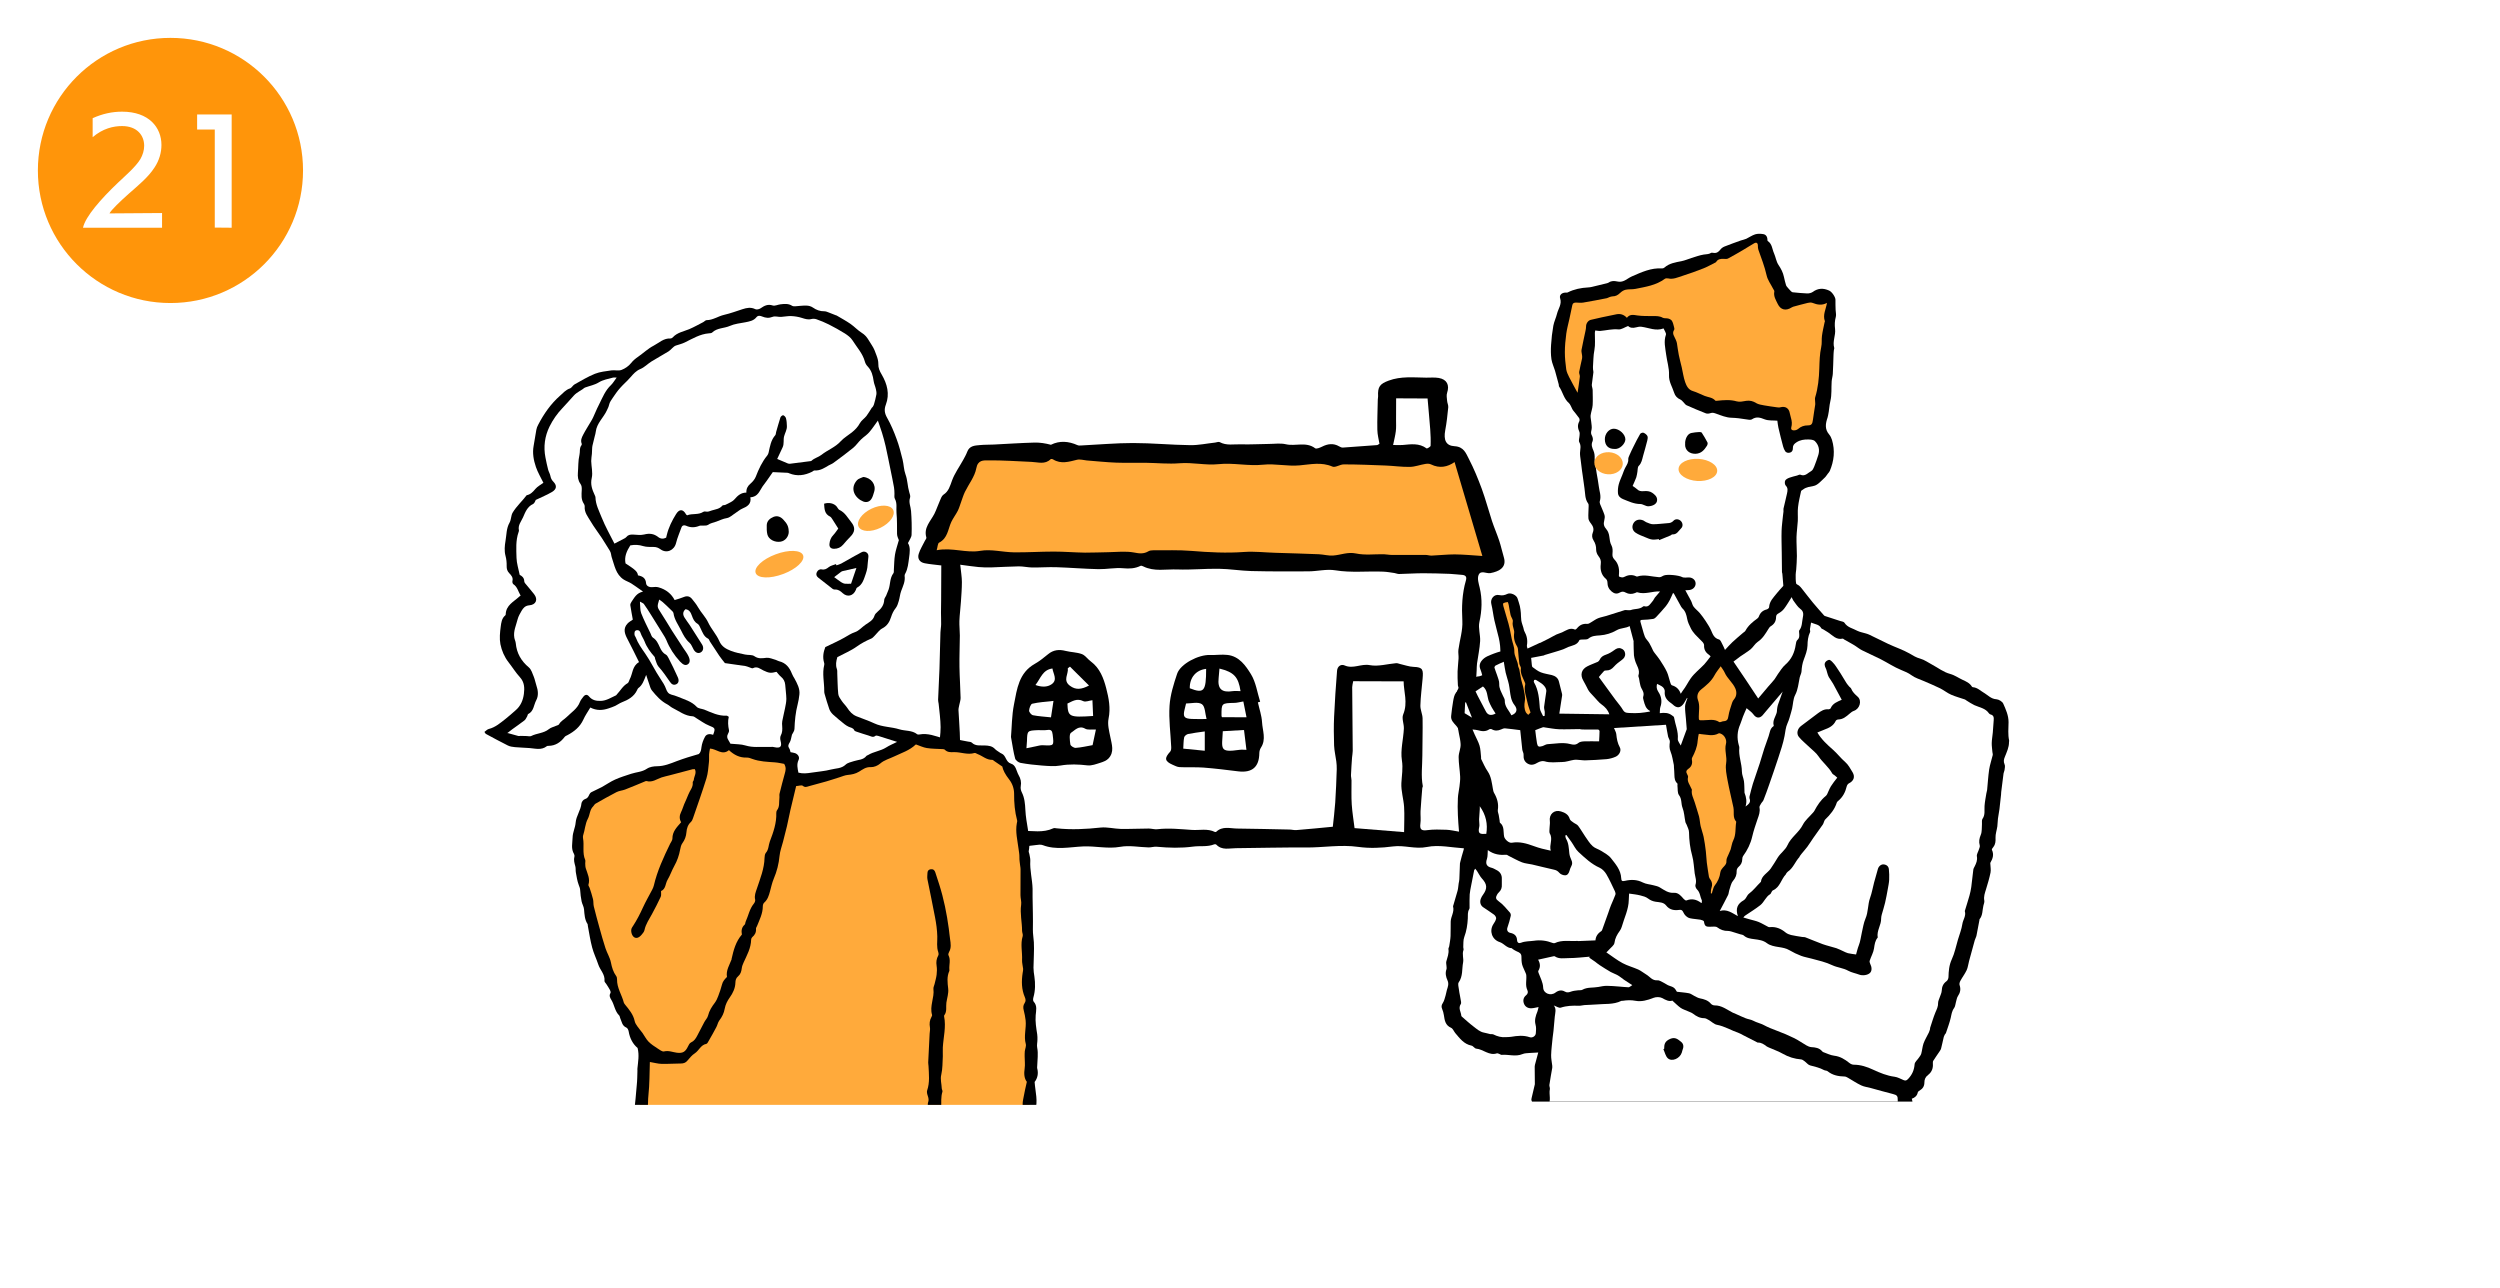 <?xml version="1.0" encoding="UTF-8"?><svg id="_レイヤー_2" xmlns="http://www.w3.org/2000/svg" width="330" height="170" xmlns:xlink="http://www.w3.org/1999/xlink" viewBox="0 0 330 170"><defs><style>.cls-1{fill:none;}.cls-2{clip-path:url(#clippath);}.cls-3{fill:#fff;}.cls-4{fill:#ffaa3b;}.cls-5{fill:#ff950a;}.cls-6{clip-path:url(#clippath-1);}</style><clipPath id="clippath"><rect class="cls-1" x="58.86" y="36.09" width="88.49" height="109.75"/></clipPath><clipPath id="clippath-1"><rect class="cls-1" x="181.32" y="24.16" width="89.82" height="121.25" transform="translate(452.46 169.57) rotate(-180)"/></clipPath></defs><g id="_レイヤー_1-2"><rect class="cls-3" width="330" height="170"/><circle class="cls-5" cx="22.5" cy="22.5" r="17.5"/><path class="cls-3" d="m10.96,30.04c.32-1.45,2.35-3.77,4.61-5.92.97-.92,2.33-2.08,2.96-3.12.32-.56.5-1.17.5-1.76,0-1.36-.93-2.6-2.92-2.6-1.13,0-2.53.31-3.88,1.47v-2.51c1.31-.59,2.58-.86,3.88-.86,3.55,0,5.2,2.08,5.2,4.4,0,1.01-.3,2.05-.92,2.98-.83,1.29-2.17,2.37-3.39,3.45-1.09.97-2.33,2.15-2.55,2.6l6.94-.05v1.94h-10.44Z"/><path class="cls-3" d="m28.35,30.04v-12.94h-2.33v-1.99h4.56v14.95l-2.22-.02Z"/><path d="m124.26,74.64c-.86-.11-1.54-.16-2.2-.29-.68-.13-.98-.62-.79-1.24.18-.6.54-1.14.81-1.71.07-.15.24-.33.2-.45-.39-1.31.57-2.15,1.07-3.15.27-.54.45-1.12.7-1.67.13-.29.24-.66.47-.82.72-.46.88-1.16,1.15-1.89.35-.95.97-1.8,1.46-2.69.19-.35.4-.71.54-1.09.3-.81,1.01-.83,1.68-.89.6-.06,1.21-.04,1.82-.07,1.79-.09,3.58-.21,5.37-.26.73-.02,1.46.1,2.18.29,1.15-.57,2.32-.48,3.51.05.15.07.34.05.52.04,2.27-.11,4.54-.32,6.81-.32,2.51,0,5.02.25,7.54.28,1.09.02,2.19-.22,3.29-.34.2-.02.46-.14.61-.06.9.49,1.87.26,2.8.29,1.22.04,2.44-.04,3.66-.05.76,0,1.55-.13,2.27.04,1.27.3,2.67-.38,3.87.53.16.12.62-.07.89-.2.76-.39,1.51-.5,2.28-.05.15.09.33.17.49.16,1.52-.1,3.03-.22,4.54-.33.03,0,.05-.03.29-.17-.09-.56-.27-1.2-.28-1.85-.03-1.33.04-2.66.06-3.99,0-.14.05-.29.04-.43-.07-1.26.24-1.64,1.4-2.07,1.62-.6,3.29-.41,4.95-.39.56,0,1.12-.05,1.66.04,1.08.19,1.44.94,1.1,1.96-.11.32-.03.7,0,1.06.02.29.18.58.15.86-.1,1.02-.21,2.04-.4,3.04-.23,1.24.07,2.03,1.24,2.09,1.23.07,1.5.95,1.89,1.69.65,1.26,1.2,2.59,1.69,3.92.51,1.39.89,2.84,1.35,4.25.29.88.67,1.74.96,2.62.24.72.39,1.46.61,2.19.4,1.32-.6,1.86-1.77,2.08-.54.1-1.31-.46-1.58.29-.17.46.03,1.09.16,1.63.36,1.52.3,3.01-.04,4.55-.17.79.14,1.67.1,2.5-.06.99-.27,1.97-.41,2.95-.04.31-.04.62-.05.93-.04.69-.07,1.38-.12,2.07,0,.11-.1.26-.06.34.73,1.46-.09,2.94.09,4.42.11.91-.23,1.87-.24,2.81,0,.57.17,1.16.35,1.71.33,1.01.26,1.97-.21,2.92-.12.25-.25.65-.13.83.48.8.29,1.55.08,2.38-.15.59.04,1.26.05,1.9,0,1.01.01,2.03-.02,3.04-.02.72-.62,1.11-1.45,1.06-1.63-.1-3.34-.5-4.89-.18-1.57.32-2.99-.27-4.5-.07-1.51.2-3.08.27-4.58.06-2.33-.33-4.61.1-6.91.08-3.08-.02-6.16.06-9.23.09-.89,0-1.84.32-2.6-.47-.05-.05-.18-.07-.26-.04-.91.37-1.88.18-2.78.3-1.64.22-3.22.17-4.83.02-.34-.03-.7.09-1.05.09-1.25-.03-2.54-.3-3.75-.08-1.67.3-3.28-.13-4.94-.05-1.72.08-3.55.5-5.29-.17-.27-.11-.63-.05-.93-.01-1.98.25-3.96.5-5.96.19-.54-.09-1.12.03-1.68.01-.49-.01-.98-.1-1.47-.13-.22-.02-.45,0-.67.01-.2.02-.42.13-.61.09-.75-.18-1.5-.38-2.22-.65-.16-.06-.33-.6-.25-.68.61-.66.26-1.36.18-2.05-.02-.17-.11-.36-.08-.52.52-2.99-.07-5.99,0-8.98.02-.96.21-1.91.2-2.86-.01-1.03-.16-2.06-.26-3.09-.02-.18-.08-.35-.07-.52.05-1.36.13-2.72.18-4.08.05-1.61.08-3.23.13-4.84.01-.35.09-.7.09-1.05.01-.51-.02-1.02-.02-1.53,0-.55.02-1.11.02-1.66,0-1.51.01-3.02.02-4.51Z"/><path class="cls-3" d="m126.72,74.54c.93.12,1.68.24,2.44.31.55.05,1.1.06,1.65.05,1.23-.04,2.46-.12,3.69-.14.58,0,1.17.14,1.75.15,1.05.01,2.1-.07,3.15-.04,1.87.06,3.73.22,5.6.26,1.09.02,2.19-.22,3.26-.12.83.08,1.56.04,2.3-.32.08-.04.24.02.34.07,1.45.73,3.01.35,4.52.41,1.82.07,3.65-.12,5.47-.09,1.43.02,2.85.26,4.28.3,2.5.06,5.01.06,7.51.04,1.19,0,2.42-.33,3.57-.14,2.12.35,4.23.09,6.34.18.49.02.98.11,1.47.18.2.03.4.13.61.13,1.07-.02,2.13-.1,3.2-.1,1.17,0,2.33.04,3.5.08.53.02,1.05.1,1.58.13.49.03.7.23.55.74-.51,1.75-.57,3.52-.47,5.34.07,1.25-.35,2.53-.52,3.8-.05.37.04.77.02,1.15-.03.57-.11,1.14-.13,1.71-.02.61.01,1.21.04,1.82,0,.14.12.31.07.41-.79,1.51-.05,3.06-.1,4.58-.03.92.34,1.85.39,2.78.04.57-.26,1.15-.26,1.72,0,.86.16,1.72.2,2.59.02.43-.04.87-.09,1.3-.06.52-.19,1.02-.21,1.54-.04.74-.03,1.49,0,2.23.02.69.09,1.39.15,2.19-.59-.09-1.13-.23-1.67-.25-.84-.03-1.69-.06-2.51.05-.77.11-1.02-.08-.92-.84.08-.54,0-1.1.02-1.66.06-1.02.15-2.03.23-3.05,0-.09.08-.18.07-.26-.26-1.35-.06-2.71-.06-4.07,0-1.62.06-3.25.03-4.87-.01-.57-.31-1.14-.29-1.71.03-1.17.19-2.33.29-3.5.1-1.18.08-1.56-1.18-1.59-.6-.02-1.19-.25-1.79-.38-.17-.04-.35-.12-.51-.11-1.17.1-2.38.47-3.49.26-1.15-.22-2.19.54-3.32.04-.49-.22-.96.13-1,.7-.16,2.02-.3,4.04-.39,6.06-.06,1.27-.04,2.55,0,3.82.03.7.2,1.38.29,2.08.04.34.07.69.06,1.03-.05,1.47-.1,2.93-.2,4.4-.08,1.13-.22,2.25-.32,3.2-1.55.15-3.17.31-4.79.44-.32.03-.64-.07-.96-.07-2.29-.05-4.58-.1-6.87-.13-.95-.01-1.95-.36-2.77.43-.03.03-.13.04-.17.02-.99-.49-2.03-.2-3.04-.27-1.53-.1-3.04-.27-4.57-.09-.37.04-.75-.09-1.13-.09-1.22,0-2.45.07-3.67.05-.9-.02-1.8-.27-2.68-.18-1.94.21-3.87.31-5.81.1-.15-.02-.32-.06-.44,0-1.35.63-2.77.32-4.16.32-.46,0-.92-.18-1.38-.19-1.65-.05-3.3-.08-4.95-.09-.28,0-.57.17-.86.18-.33.01-.74.04-.97-.13-.18-.14-.19-.56-.21-.86-.04-.56-.04-1.13-.06-1.7,0-.23-.06-.46-.05-.69.12-1.82.28-3.64.35-5.47.05-1.34,0-2.68-.05-4.01-.03-.98-.13-1.96-.17-2.95-.01-.22.06-.45.1-.67.06-.32.18-.63.18-.95-.03-1.37-.13-2.73-.15-4.1-.02-1.38.04-2.76.05-4.14,0-.64-.08-1.28-.06-1.92.03-.84.15-1.68.2-2.51.06-.88.13-1.76.13-2.63,0-.66-.12-1.33-.22-2.3Z"/><path class="cls-4" d="m192,60.98c1.24,4.18,2.47,8.34,3.67,12.41-1.24-.08-2.44-.2-3.65-.21-1.02,0-2.03.12-3.05.16-.26.01-.53-.09-.79-.09-1.49,0-2.99,0-4.48,0-.35,0-.69-.08-1.04-.09-1.23-.02-2.49.15-3.67-.1-1.1-.23-2.01.2-3.01.27-.63.05-1.26-.14-1.9-.17-1.91-.08-3.81-.13-5.72-.19-1.38-.04-2.77-.21-4.14-.11-2.32.17-4.62.05-6.93-.14-1.69-.14-3.4-.07-5.1-.08-.2,0-.43.03-.6.13-.62.37-1.2.3-1.91.16-1.08-.2-2.23-.06-3.35-.04-1.04.01-2.07.07-3.11.06-1.37-.02-2.75-.14-4.12-.14-1.75,0-3.5.12-5.25.1-1.49-.02-3.02-.45-4.44-.2-1.91.33-3.69-.48-5.77-.08.14-.48.14-.91.32-1,1.14-.58,1.17-1.77,1.61-2.73.24-.51.6-.97.86-1.48.19-.38.3-.8.45-1.2.16-.43.29-.88.49-1.29.51-1.04,1.3-2.02,1.5-3.11.21-1.14.97-1.04,1.58-1.05,1.9-.02,3.81.12,5.71.2.86.03,1.77.39,2.53-.36.05-.05.24-.02.33.04,1.04.64,2.08.3,3.14.04.4-.1.86.05,1.29.09,1.3.1,2.59.24,3.89.29,1.32.05,2.63,0,3.95.02,1.47.02,2.95.18,4.41.06,1.73-.14,3.45.3,5.13.12,1.99-.21,3.92.28,5.91.07,1.57-.17,3.21.24,4.79.09,1.48-.13,2.89-.47,4.35.16.39.17,1-.3,1.51-.29,1.84,0,3.69.08,5.53.15,1.06.04,2.11.2,3.17.18.69-.01,1.36-.28,2.05-.39.24-.04.54-.05.75.06,1.14.56,2.17.35,3.12-.31Z"/><path class="cls-3" d="m178.8,109.3c-.12-1-.3-2.05-.37-3.11-.07-1.05-.02-2.12-.03-3.18,0-.23-.08-.47-.07-.7.03-.78.09-1.55.14-2.32.02-.29.09-.58.09-.87-.02-2.8-.05-5.61-.07-8.41,0-.2.06-.4.13-.79,2.2,0,4.4.02,6.66.02,0,1.33.59,2.81-.06,4.37-.22.52.12,1.25.09,1.88-.07,1.4-.47,2.83-.26,4.17.17,1.07-.02,2.01-.07,3.02-.05,1.03.29,2.08.36,3.13.07,1.1,0,2.2,0,3.33-2.25-.18-4.47-.36-6.56-.53Z"/><path class="cls-3" d="m184.29,52.58c1.37,0,2.82.01,4.15.02.12,1.43.25,2.75.35,4.08.05.72.08,1.44.05,2.16,0,.13-.47.4-.53.35-.98-.73-2.07-.55-3.17-.45-.32.03-.64,0-1.25,0,.14-.68.29-1.25.36-1.83.06-.49.03-.99.03-1.48,0-.92,0-1.84.01-2.85Z"/><path d="m133.45,97.28c.11-1.25.1-2.81.4-4.32.39-2.01.64-4.15,2.74-5.33.62-.35,1.19-.81,1.75-1.27.71-.59,1.46-.66,2.32-.44.71.18,1.47.17,2.15.42.45.17.77.68,1.19.98,1.19.88,1.68,2.22,2.02,3.53.33,1.28.6,2.61.31,4.01-.16.76.07,1.62.23,2.41.19.99.57,1.98-.24,2.85-.26.28-.68.44-1.06.56-.55.17-1.15.41-1.7.35-1.2-.14-2.37-.19-3.58.02-.79.14-1.64.06-2.45,0-.94-.07-1.89-.18-2.82-.35-.27-.05-.64-.33-.71-.57-.23-.83-.34-1.69-.55-2.85Z"/><path d="m166.04,92.71c.19.87.5,1.74.55,2.62.06,1.11.57,2.25-.14,3.35-.14.21-.22.5-.22.75-.02,1.81-.95,2.61-2.77,2.39-1.53-.19-3.06-.38-4.6-.5-1.04-.08-2.1,0-3.15-.06-.31-.01-.62-.18-.92-.31-1.06-.47-1.12-.87-.32-1.74.12-.13.14-.41.13-.61-.08-1.81-.34-3.63-.22-5.43.09-1.43.54-2.86,1-4.23.44-1.31,2.83-2.54,4.34-2.48.76.03,1.54-.1,2.3-.01,1.56.17,2.41,1.42,3.11,2.55.65,1.06.83,2.41,1.21,3.63-.1.03-.2.05-.3.08Z"/><path class="cls-3" d="m144.66,96.3c-.15.71-.3,1.41-.44,2.06-.75.13-1.49.31-2.23.36-.23.02-.67-.26-.7-.45-.08-.52-.18-1.37.08-1.54.51-.32,1.03-1.03,1.88-.54.33.19.84.08,1.4.11Z"/><path class="cls-3" d="m135.49,98.78c.04-.5.06-.73.07-.97.04-1.36.04-1.37,1.44-1.43.41-.02.83.04,1.23-.02.51-.08.66.08.72.59.18,1.51.21,1.5-1.3,1.42-.31-.02-.63.09-.95.15-.37.07-.74.15-1.22.25Z"/><path class="cls-3" d="m144.2,92.43c.03.75.06,1.41.09,2.08-3.15.21-3.33.12-3.39-1.64.65-.3,1.25-.74,2.09-.32.3.15.77-.07,1.2-.12Z"/><path class="cls-3" d="m139.06,92.52c-.14.9-.22,1.48-.33,2.17-.83-.09-1.62-.13-2.38-.28-.21-.04-.52-.41-.51-.61.02-.32.21-.86.42-.91.85-.2,1.74-.25,2.8-.37Z"/><path class="cls-3" d="m141.24,88c.81.81,1.63,1.62,2.51,2.49-1.02.53-1.74.61-2.52.03-.98-.73-.16-1.55-.28-2.31l.28-.21Z"/><path class="cls-3" d="m136.68,90.42c.67-.84.93-2.01,2.24-2.18.11.72.71,1.49-.09,2.07-.6.43-1.39.39-2.15.11Z"/><path class="cls-3" d="m161.41,96.52c.96-.06,1.87-.11,2.8-.16.1.81.21,1.67.32,2.62-.25,0-.6-.05-.93,0-2.68.39-2.31-.11-2.19-2.46Z"/><path class="cls-3" d="m160.97,88.25c1.91.47,2.5,1.1,2.78,2.98-.34,0-.69-.05-1.03,0-1.45.23-2.02-.29-1.86-1.73.04-.4.07-.8.11-1.26Z"/><path class="cls-3" d="m159.03,96.55c0,.86,0,1.66,0,2.55-.98-.1-1.87-.18-2.84-.28.04-.52.02-1.02.12-1.49.04-.18.31-.39.51-.44.68-.14,1.38-.22,2.21-.34Z"/><path class="cls-3" d="m164.12,92.59c.15.73.29,1.42.42,2.09-1.14,0-2.17,0-3.24-.01-.01-.03-.06-.1-.06-.18-.01-1.68-.01-1.67,1.72-1.71.31,0,.63-.1,1.17-.19Z"/><path class="cls-3" d="m159.27,94.91c-.76,0-1.36.02-1.97-.01-1-.05-1.17-.29-.93-1.26.05-.2.1-.4.19-.78.69,0,1.59-.25,2.09.09.44.3.42,1.26.62,1.97Z"/><path class="cls-3" d="m159.21,88.29c0,2.97-.28,3.3-2.16,2.56-.03-1.4.82-2.41,2.16-2.56Z"/><g class="cls-2"><path class="cls-4" d="m102.64,102.36l5.28.38,8.39-2.73,3.77-2.45,10.74,1.98,3.02,3.2,1.04,7.16,1.41,29.78-1.13,18.19-8.29.14-3.77-11.45.66,9.33.4,7.41h-42.44s3.86-21.36,3.2-24.66l17.72-36.28Z"/><path d="m68.7,78.58c-.31-.53-.41-1.12-.93-1.46-.1-.06-.16-.29-.13-.41.12-.47-.14-.76-.42-1.05-.26-.27-.35-.57-.34-.95.01-.44-.03-.9-.15-1.33-.18-.68-.11-1.35,0-2,.14-.8.1-1.63.53-2.39.23-.4.18-.95.42-1.34.51-.84,1.25-1.5,1.84-2.28.52-.1.83-.45,1.16-.84.28-.33.7-.54,1.05-.8-.33-.68-.74-1.36-.99-2.09-.3-.89-.48-1.83-.3-2.79.13-.71.23-1.43.36-2.13.04-.22.12-.43.23-.63.75-1.45,1.67-2.78,2.9-3.86.4-.35.75-.78,1.31-.96.23-.08.37-.4.6-.53.88-.49,1.75-1.02,2.69-1.4.68-.27,1.45-.34,2.18-.45.44-.06.93.09,1.33-.06.47-.18.94-.5,1.25-.89.28-.35.58-.6.93-.84.69-.48,1.32-1.09,2.06-1.47.71-.37,1.34-1.02,2.25-.95.08,0,.19-.07.26-.13.59-.67,1.46-.79,2.23-1.12.61-.26,1.2-.6,1.79-.9.16-.08.3-.26.45-.27.84,0,1.53-.52,2.32-.7.83-.19,1.63-.49,2.44-.75.56-.18,1.1-.29,1.68,0,.17.09.51.01.69-.11.49-.34.95-.59,1.6-.38.29.1.68-.11,1.03-.15.52-.06,1.05-.12,1.53.19.11.07.28.08.42.07.49-.03.99-.11,1.48-.09.28,0,.61.09.84.25.47.33.96.51,1.54.5.19,0,.38.09.57.16.33.12.65.25.97.38.02,0,.05,0,.07.02.61.36,1.24.7,1.82,1.1.53.37.98.87,1.53,1.21.65.4.92,1.05,1.3,1.62.28.41.45.89.62,1.36.13.35.24.73.23,1.09-.02.54.18.96.44,1.4.73,1.25,1.09,2.58.55,3.99-.24.63-.17,1.13.17,1.73.5.88.9,1.83,1.25,2.79.33.88.56,1.8.79,2.72.16.65.16,1.35.39,1.97.28.76.26,1.57.49,2.33.07.24.18.52.11.73-.22.62.09,1.17.13,1.76.08,1.04.11,2.09.07,3.14-.01.34-.28.67-.48,1.1.35.54.24,1.24.15,1.93-.1.71-.15,1.45-.51,2.1-.05.08-.09.2-.08.29.11.74-.22,1.36-.46,2.02-.15.41-.18.87-.31,1.3-.1.33-.2.68-.41.94-.29.36-.47.75-.61,1.19-.2.63-.52,1.16-1.16,1.49-.4.21-.68.64-1.01.97-.14.14-.28.31-.46.38-.66.28-1.27.6-1.86,1.02-.8.58-1.74.96-2.6,1.42-.16.54-.25,1.04-.06,1.57.07.18.04.4.05.6.04.9.04,1.8.13,2.69.03.32.27.64.46.92.22.33.52.6.73.92.31.48.67.88,1.2,1.1.78.32,1.6.58,2.36.94,1.06.5,2.24.45,3.32.79.78.24,1.66.1,2.35.65.06.05.2.04.29.03,1.11-.21,2.12.21,3.14.52.14.04.31.1.42.05.4-.18.77-.07,1.17.03.55.14,1.13.22,1.69.34.17.03.39.03.5.14.5.49,1.13.34,1.7.37.53.02.99.07,1.37.48.15.16.36.27.54.4.1.07.21.15.32.19.61.25.52,1.11,1.24,1.33.67.2.7.97,1,1.5.28.48.39.94.29,1.49-.05.25.02.57.14.8.37.74.43,1.53.47,2.33.04.85.19,1.69.33,2.54.16.95.3,1.91.11,2.89-.02.11.06.24.08.36.05.3.14.6.13.89-.08,1.26.27,2.48.3,3.72,0,.37,0,.74,0,1.12.02,1.42.07,2.84.04,4.25-.01.58.1,1.13.13,1.69.06,1.11-.04,2.24-.05,3.36,0,.39.06.78.12,1.17.13.92.13,1.83-.13,2.74-.05.17-.07.46.03.56.51.55.32,1.19.27,1.79-.07.86.07,1.69.2,2.52.04.24.03.49.03.74,0,.34-.1.7-.03,1.03.16.82.02,1.63,0,2.44,0,.1-.03.2,0,.29.19.7.03,1.33-.34,1.8.09,1.33.48,2.54.06,3.78-.05.14-.08.29-.08.44-.01.75,0,1.49-.02,2.24,0,.17-.07.34-.11.51-.03.14-.13.31-.09.42.19.54.03,1.03-.08,1.55-.11.53-.08,1.07-.3,1.6-.1.23.1.57.12.86.02.26.02.53-.03.79-.07.39-.23.76-.26,1.15-.04.49,0,.99,0,1.49,0,.49-.23.74-.83.91.19.25.37.49.54.73.31.42.69.8.73,1.37,0,.12.08.23.14.34.72,1.19,1.21,2.46,1.43,3.83.57.71.54,1.59.6,2.42.09,1.15.34,2.34-.45,3.39-.11.15-.15.37-.18.56-.24,1.27-.39,2.56-.84,3.79-.33.91-.63,1.82-.95,2.74-.12.36-.33.63-.75.62-.42,0-.59-.31-.76-.64-.12-.24-.27-.45-.42-.71-.37.39-.67.76-1.01,1.08-.27.25-.56.51-.89.63-.27.1-.62-.02-.99-.04-.33.36-.7.82-1.33.48-.58.96-1.57.9-2.24.51-.37-.22-.56-.54-.55-.91.01-.44.07-.92.27-1.3.37-.7.45-1.55,1.11-2.11.07-.06.02-.23.05-.35.18-.65.36-1.29.55-1.93.16-.55.35-1.1.5-1.65.03-.11-.01-.24-.03-.37-.12-.76-.23-1.52-.35-2.31-.34.2-.61.47-.86.88-.56.9-1.18,1.8-2.3,2.13-.07.02-.13.08-.18.13-.3.31-.64.39-1.01.14-.38-.26-.72-.54-.64-1.09.11-.73.31-1.41.9-1.92.01-.57-.11-1.16.3-1.65.04-.05.05-.14.04-.21-.08-1.14-.16-2.27-.26-3.4-.03-.35-.2-.7-.16-1.03.11-.81.29-1.62.47-2.42.03-.16.19-.29.29-.43.09-.12.27-.23.27-.34.03-.64.51-1,.88-1.46-.79-.6-1.28-1.35-1.28-2.35-.43-.52-.41-1.32-1.12-1.86,0,.42-.02.7,0,.99.08.84.32,1.7.22,2.52-.08.7.06,1.32.11,1.98.02.19-.03.4-.06.59-.02.12-.12.26-.09.35.28.82-.21,1.56-.23,2.35,0,.23-.17.46-.26.72-.57-.09-.88-.43-1.06-.89-.22-.55-.28-1.13-.1-1.7.08-.26.09-.48-.06-.71-.08-.12-.16-.29-.14-.42.14-.92-.12-1.82-.13-2.73-.01-1-.11-1.99-.16-2.99,0-.17-.06-.39.02-.52.4-.65.14-1.3.05-1.95-.08-.61-.18-1.23-.2-1.84,0-.39.13-.77.22-1.24-.29-.36-.32-.81-.14-1.34.09-.27.02-.59.02-.89,0-.2-.04-.42.02-.59.12-.31.07-.57-.03-.87-.08-.23-.16-.52-.09-.73.37-1.07.23-2.16.18-3.24,0-.15-.05-.3-.04-.45.06-1.27.13-2.54.19-3.81.01-.27.09-.56.04-.82-.09-.49-.04-.95.2-1.38.05-.09.1-.2.08-.28-.35-1.16.33-2.26.18-3.41-.03-.21.1-.43.15-.65.09-.41.22-.81.27-1.23.05-.39.06-.79,0-1.18-.08-.5-.02-.94.22-1.37.06-.11.05-.31,0-.44-.25-.68-.11-1.38-.13-2.08-.02-.85-.14-1.7-.3-2.53-.31-1.67-.67-3.33-1-5-.05-.26-.01-.54,0-.81,0-.28.13-.48.43-.52.33-.04.52.12.61.42.16.52.34,1.04.51,1.57.61,1.91,1,3.87,1.27,5.86.06.46.1.93.17,1.39.08.55.18,1.15-.14,1.69-.07.12-.13.33-.07.43.31.6.07,1.23.11,1.84,0,.07.03.16,0,.22-.35.77-.24,1.54-.15,2.35.07.6-.15,1.23-.24,1.84-.08.56.11,1.16-.28,1.67-.03.03-.03.1-.02.15.28,1.38-.09,2.72-.17,4.08-.02.4.01.79,0,1.19-.05.8-.02,1.62-.2,2.39-.16.65.04,1.22.06,1.83,0,.15.13.31.09.44-.22.7-.14,1.41-.16,2.12,0,.25-.06.51,0,.74.1.4.08.78.07,1.18,0,.44.23.9.39,1.34.09.25.28.48.37.73.23.67.43,1.35.65,2.03.05.16.16.31.24.47.09.18.26.38.23.54-.09.65.35,1.13.48,1.71.08.4.42.79.74,1.09.32.32.39.61.24,1.01-.02.06.01.14.02.18.84,0,1.63-.21,2.48.05.46.15,1.02-.05,1.54-.08.75-.03,1.49-.09,2.24-.04.41.03.54-.13.65-.45,0-.02.01-.05.01-.07,0-1.15.04-2.3.37-3.41-.35-.61-.03-1.27-.17-1.91-.08-.34.06-.73.1-1.1.02-.14.03-.29.04-.43,0-.32.06-.64,0-.95-.18-.92.37-1.81.1-2.75-.11-.39,0-.85.08-1.27.11-.65.27-1.3.43-2.03-.36-.47-.39-1.09-.29-1.76.08-.53,0-1.07,0-1.61,0-.22,0-.45.02-.67.04-.32.21-.67.13-.96-.29-1.05.09-2.08-.02-3.12-.05-.44-.14-.89-.25-1.32-.09-.34-.09-.65.11-.94.18-.26.16-.5.04-.78-.45-1.04-.46-2.13-.29-3.24.03-.17.07-.34.06-.51-.04-.4-.16-.79-.14-1.18.05-1.04-.24-2.09.08-3.13.07-.21-.08-.48-.08-.73,0-1.14-.29-2.27-.12-3.43.06-.41-.09-.84-.09-1.26,0-1.15.01-2.3.01-3.44,0-.15-.03-.29-.05-.44-.04-.37-.11-.75-.1-1.12.01-.4-.07-.77-.12-1.16-.14-1.11-.43-2.21-.22-3.34.02-.12.07-.25.04-.36-.31-1.16-.41-2.33-.4-3.53,0-.66-.22-1.33-.65-1.88q-.76-.97-.91-1.71c-.38-.26-.72-.49-1.07-.73-.08-.06-.17-.15-.25-.15-.76.02-1.28-.52-1.93-.76-.14-.05-.3-.18-.41-.15-.93.29-1.83-.14-2.74-.11-.43.02-.85.03-1.19-.32-.06-.06-.18-.07-.28-.08-.7-.04-1.4-.03-2.09-.14-.46-.07-.9-.29-1.42-.47.04,0-.02-.01-.05.01-.81.78-1.86,1.1-2.84,1.57-.61.3-1.3.46-1.85.94-.32.28-.83.49-1.24.47-.65-.04-1.09.32-1.55.6-.48.29-.96.38-1.49.43-.36.03-.71.19-1.06.3-.58.18-1.16.38-1.75.55-.76.22-1.54.42-2.3.63-.28.08-.52.21-.83-.05-.15-.12-.52.02-.87.04-.25,1.05-.51,2.09-.75,3.13-.17.73-.3,1.46-.47,2.19-.16.68-.34,1.35-.51,2.02-.16.62-.4,1.24-.46,1.87-.1,1.06-.35,2.05-.77,3.03-.22.53-.34,1.1-.49,1.65-.15.56-.31,1.1-.78,1.51-.11.1-.17.31-.17.47,0,.95-.43,1.77-.77,2.62-.05.11-.14.23-.13.34.04.47-.14.82-.5,1.12-.08.07-.14.21-.14.32-.02,1.12-.56,2.06-1,3.03-.11.24-.21.5-.24.76-.05.42-.16.78-.49,1.06-.26.22-.34.48-.35.85-.02.71-.33,1.36-.74,1.93-.33.46-.57.94-.67,1.49-.1.58-.35,1.08-.71,1.55-.19.25-.24.59-.39.87-.32.61-.66,1.22-1.01,1.82-.09.15-.19.38-.32.4-.74.14-.96.88-1.51,1.24-.39.25-.69.63-1,.99-.24.28-.51.36-.86.36-.84,0-1.67.07-2.51.05-.51-.01-1.01-.16-1.57-.25-.05,1.42-.03,2.92-.19,4.39-.12,1.1.07,2.26-.48,3.3-.02.04-.07.11-.06.13.27.58-.09,1.13-.08,1.69.02.54-.12,1.03-.29,1.53-.1.29-.1.62-.13.94-.02.2,0,.4-.04.6-.11.58-.44,1.12-.29,1.74.01.04,0,.1-.03.14-.46.74-.4,1.62-.67,2.4-.14.41-.23.77-.15,1.2.04.22-.1.48-.16.73-.23.99-.41,1.99-.7,2.96-.14.47-.45.9-.76,1.29-.12.15-.46.21-.66.16-.16-.04-.37-.31-.38-.48-.02-.54-.23-1.09.14-1.61.09-.12.06-.34.07-.51.02-.17-.02-.38.06-.52.33-.62.31-1.31.47-1.96.03-.12.02-.27.08-.36.5-.69.43-1.53.62-2.3.11-.44.04-.91.16-1.29.24-.75.14-1.56.45-2.25.24-.56.28-1.09.29-1.67,0-.24.1-.49.14-.73.06-.29.11-.58.16-.88.02-.12-.03-.28.03-.37.38-.51.17-1.11.28-1.65.23-1.18.26-2.38.39-3.56.07-.64.07-1.29.09-1.93,0-.1-.02-.2,0-.3.08-.86.26-1.71.02-2.68-.61-.5-1.03-1.27-1.18-2.19-.03-.18-.15-.44-.3-.5-.58-.24-.61-.8-.82-1.26-.05-.11-.05-.27-.13-.34-.58-.57-.63-1.4-1.03-2.05-.16-.26-.34-.56-.12-.91.05-.09,0-.28-.06-.39-.14-.27-.31-.51-.47-.77-.09-.15-.28-.31-.26-.44.09-.87-.58-1.43-.82-2.17-.25-.76-.61-1.48-.81-2.25-.25-.94-.39-1.9-.57-2.86-.01-.07,0-.16-.03-.22-.39-.59-.41-1.27-.47-1.95-.03-.36-.25-.7-.32-1.05-.1-.49-.16-.99-.19-1.48-.01-.25-.1-.45-.19-.69-.2-.52-.28-1.1-.38-1.65-.05-.26,0-.55-.07-.81-.11-.41-.24-.81-.12-1.25.03-.11.01-.27-.05-.37-.42-.7-.21-1.43-.19-2.17.01-.7.35-1.31.4-1.96.07-.92.69-1.65.77-2.56.02-.2.25-.49.44-.55.34-.1.47-.31.59-.6.05-.13.17-.27.29-.33.46-.24.94-.44,1.39-.68.58-.32,1.12-.71,1.73-.98.68-.31,1.4-.52,2.11-.76.69-.23,1.44-.23,2.09-.67.37-.25.91-.33,1.37-.33.92-.01,1.73-.35,2.56-.67.96-.36,1.93-.66,2.92-.94.25-.22.31-.53.35-.9.06-.48.24-.97.48-1.4.22-.38.67-.38,1.06-.24.33-.86.26-.9-.52-1.21-.61-.24-1.15-.66-1.72-1-.14-.09-.29-.22-.44-.23-1.03-.04-1.81-.68-2.68-1.11-.24-.12-.44-.33-.68-.46-.84-.43-1.45-1.12-2.03-1.83-.2-.24-.27-.58-.38-.89-.13-.35-.23-.7-.39-1.18-.29.73-.48,1.35-1.04,1.75-.07.05-.11.16-.15.25-.41.88-1.19,1.3-2.04,1.63-.3.12-.56.32-.85.46-.29.13-.59.24-.9.34-.78.26-1.56.31-2.39-.12-.33.56-.68,1.05-.92,1.59-.44.96-1.19,1.57-2.09,2.05-.13.07-.28.12-.37.23-.54.71-1.21,1.18-2.14,1.19-.07,0-.17,0-.22.04-.71.57-1.51.31-2.28.25-.64-.05-1.29-.06-1.93-.12-.32-.03-.66-.08-.94-.22-.98-.49-1.94-1.01-2.9-1.53-.06-.03-.09-.12-.19-.26.2-.14.37-.34.58-.39.88-.22,1.54-.81,2.22-1.34.45-.35.87-.74,1.3-1.11.68-.57,1-1.34,1.11-2.18.1-.79.08-1.55-.53-2.21-.55-.6-.99-1.32-1.5-1.97-.55-.71-.9-1.53-1.07-2.38-.14-.74-.06-1.55.04-2.31.07-.52.13-1.11.6-1.49.03-.03.06-.09.06-.13.03-1.22,1.06-1.67,1.79-2.35.05-.05.11-.1.21-.17Z"/><path class="cls-3" d="m81.1,71.75c-.56-1.12-1.2-2.24-1.68-3.44-.34-.86-.8-1.71-.82-2.68,0-.09-.06-.19-.1-.28-.33-.72-.59-1.39-.39-2.26.16-.7-.05-1.48-.07-2.23,0-.32.06-.64.09-.96.02-.22.02-.44.03-.67,0-.14.02-.29.05-.43.09-.41.2-.82.3-1.23.05-.19.11-.38.13-.58.13-1.13,1.03-1.86,1.47-2.83.11-.24.23-.45.29-.73.07-.34.31-.66.52-.97.29-.43.59-.86.93-1.24.44-.5.95-.93,1.38-1.43.38-.43.72-.84,1.3-1.08.54-.22.97-.69,1.47-1,.74-.46,1.51-.87,2.25-1.33.35-.22.61-.65.97-.77.39-.13.79-.22,1.18-.41,1.02-.5,2.01-1.11,3.18-1.2.15-.01.34-.02.43-.11.65-.63,1.57-.53,2.33-.87.63-.28,1.35-.35,2.04-.48.54-.11,1.09-.19,1.47-.67.21-.26.5-.2.76-.09.46.19.88.24,1.38.04.32-.13.74.03,1.11.01.44-.02.89-.13,1.33-.11.48.02.98.1,1.44.25.41.13.8.26,1.24.14.2-.05.46-.04.66.03.56.2,1.11.42,1.64.69.72.37,1.44.76,2.12,1.19.37.24.76.53.99.89.58.93,1.36,1.74,1.65,2.84.06.23.21.47.38.64.51.54.67,1.2.77,1.9.05.37.22.71.3,1.08.05.23.1.48.06.71-.07.44-.2.88-.32,1.31-.03.12-.11.22-.17.33-.02.04-.09.06-.11.1-.24.36-.45.75-.71,1.09-.26.33-.66.58-.86.94-.27.51-.64.88-1.07,1.23-.49.39-1.05.71-1.46,1.16-.72.8-1.73,1.15-2.55,1.8-.39.31-.94.42-1.32.79-.05.04-.14.04-.22.05-.86.11-1.72.22-2.59.33-.09.01-.2,0-.29-.03-.48-.2-.96-.4-1.42-.6.25-.54.48-1.03.71-1.52.23-.47.08-1,.2-1.46.11-.44.39-.86.37-1.35-.01-.35-.03-.71-.12-1.04-.04-.16-.21-.34-.36-.4-.08-.03-.33.15-.37.28-.21.64-.38,1.29-.57,1.93-.04.14-.03.32-.11.42-.58.65-.7,1.47-.88,2.28-.03.14-.09.29-.18.4-.69.84-1.13,1.8-1.52,2.81-.14.35-.43.68-.72.93-.35.3-.54.65-.52,1.16-.7,0-1.14.39-1.56.88-.29.34-.78.51-1.19.73-.13.07-.35.02-.42.11-.36.44-.88.48-1.37.63-.29.09-.53.23-.85.15-.09-.02-.22-.01-.29.04-.67.44-1.47.18-2.14.46-.07-.06-.12-.08-.14-.12-.39-.71-.88-.75-1.32-.04-.53.85-.98,1.75-1.22,2.74-.03.12-.06.24-.09.37-.38.19-.73.17-1.06-.09-.56-.44-1.14-.51-1.84-.33-.47.12-.99.03-1.49.01-.35-.01-.64.04-.87.33-.07.09-.19.16-.3.21-.39.21-.78.41-1.27.66Z"/><path class="cls-3" d="m83.21,71.99c.59-.11,1.14-.08,1.71.1.43.13.92.1,1.38.11.34,0,.61.11.89.31.81.59,1.81.14,2.05-.83.17-.7.47-1.37.71-2.05.11-.31.38-.34.62-.23.59.27,1.16.25,1.75.01.15-.06.35-.02.52-.03.2-.02.44.02.58-.08.36-.25.76-.31,1.15-.45.45-.16.86-.38,1.37-.46.43-.07.8-.46,1.2-.71.27-.17.52-.4.82-.53.66-.28,1.25-.6,1.09-1.51,1.01-.04,1.21-.86,1.63-1.46.17-.24.35-.46.52-.7.27-.38.54-.77.81-1.16.62.03,1.29.05,1.96.09.07,0,.14.04.21.07,1.04.42,2.04.28,3.02-.21.11-.06.22-.18.33-.17.72.05,1.28-.32,1.85-.66.21-.12.46-.2.65-.35.88-.65,1.76-1.29,2.6-1.98.38-.31.66-.75,1.02-1.09.33-.33.75-.58,1.06-.93.42-.48.77-1.02,1.17-1.57.17.51.38,1.06.55,1.62.17.57.34,1.15.47,1.74.23,1.04.44,2.09.65,3.13.16.78.32,1.55.46,2.33.05.27.05.55.06.82.01.22-.05.49.05.67.34.62.16,1.26.22,1.89.09.93.06,1.84.07,2.76,0,.33.19.66.24.82-.2.72-.41,1.3-.51,1.91-.11.66-.1,1.35-.15,2.02-.01.15.02.34-.06.44-.49.64-.39,1.44-.63,2.14-.1.28-.22.55-.33.82-.08.18-.24.36-.25.54-.03.69-.38,1.16-.88,1.58-.17.14-.35.33-.41.53-.19.62-.72.86-1.18,1.18-.47.32-.87.81-1.38.98-.54.18-.97.48-1.45.75-.8.45-1.65.82-2.48,1.23-.26.67-.37,1.35-.16,2.05.03.09.05.21.02.3-.29,1.14.01,2.29,0,3.43,0,.12,0,.25.04.37.2.68.39,1.37.63,2.04.1.27.29.52.5.72.48.44.99.85,1.5,1.26.17.14.37.25.57.35.26.12.59.13.73.47.04.09.2.14.31.18.52.17,1.04.35,1.56.5.3.08.59.32.92.04.07-.06.25-.02.36.01.81.25,1.62.51,2.5.79-.51.26-1,.45-1.45.74-.74.47-1.65.54-2.39,1-.06.04-.16.05-.2.1-.42.56-1.09.51-1.66.7-.38.13-.82.2-1.09.46-.56.54-1.29.48-1.94.65-.83.22-1.71.27-2.57.41-.57.09-1.14.16-1.73,0-.11-.57-.25-1.1.02-1.67.18-.36-.06-.75-.45-.9-.18-.07-.39-.08-.61-.13-.05-.16-.07-.35-.16-.48-.21-.3-.14-.52.05-.81.17-.27.19-.63.3-1.02.09-.2.32-.47.33-.75.04-1.1.14-2.18.42-3.25.11-.41.18-.87.23-1.3.09-.77-.29-1.45-.65-2.12-.12-.21-.26-.41-.34-.64-.32-.82-.81-1.43-1.71-1.64-.14-.03-.27-.13-.41-.17-.4-.11-.82-.31-1.22-.28-.57.06-1.07.17-1.61-.21-.3-.22-.82-.13-1.23-.22-.63-.14-1.28-.25-1.88-.49-.63-.25-1.21-.55-1.53-1.3-.37-.86-1.05-1.57-1.45-2.42-.35-.76-.95-1.32-1.35-2.03-.22-.39-.51-.74-.79-1.09-.28-.35-.63-.45-1.07-.27-.38.16-.78.27-1.23.41-.42-.82-1.15-1.41-2.12-1.68-.25-.07-.53-.06-.79-.03-.41.05-.83-.13-.86-.51-.05-.7-.49-.93-1.07-1.04-.06-.48-.31-.72-1.64-1.58-.18-.87.14-1.61.63-2.38Z"/><path class="cls-4" d="m91.7,101.5c.3.51-.08.96-.12,1.44,0,.12-.16.23-.14.34.08.63-.38,1.06-.57,1.58-.16.44-.38.86-.56,1.3-.14.34-.24.71-.41,1.04-.23.46-.24.91.01,1.34-.57.65-1.16,1.23-1.15,2.15,0,.23-.19.46-.3.68-.86,1.78-1.7,3.57-2.15,5.51-.04.19-.13.38-.22.56-.41.79-.86,1.56-1.23,2.37-.38.84-.8,1.65-1.3,2.42-.07.11-.15.21-.19.32-.14.37.03.96.33,1.16.29.19.62.1.97-.3.16-.19.35-.4.4-.63.16-.8.63-1.44,1-2.14.4-.74.79-1.49,1.14-2.25.1-.21.04-.49.05-.77.64-.27.56-.99.86-1.49.34-.57.55-1.22.88-1.81.39-.69.64-1.41.78-2.18.05-.29.13-.61.29-.83.32-.44.5-.91.54-1.45.04-.5.18-.98.58-1.35.14-.13.23-.33.29-.52.6-1.74,1.22-3.48,1.77-5.25.21-.68.25-1.41.33-2.13.04-.34,0-.69.02-1.03.01-.25.07-.49.12-.77.86.04,1.61.96,2.5.21.68.63,1.43,1.02,2.36.98.24-.01.49.09.73.18.96.35,1.96.38,2.96.45.44.03.88.14,1.24.2.29.48.2.86.09,1.25-.25.89-.48,1.78-.7,2.68-.05.19.01.4-.02.6-.07.53.06,1.11-.31,1.59-.07.09-.1.24-.1.36.05,1.33-.39,2.55-.85,3.76-.19.5-.14,1.07-.53,1.51-.13.15-.16.43-.17.65-.03,1.43-.57,2.73-1.01,4.06-.16.47-.36.93-.23,1.46.04.16-.06.4-.18.54-.57.7-.71,1.58-1.07,2.36-.06.13-.04.33-.14.41-.41.36-.45.82-.36,1.3-.81.93-1.1,2.06-1.36,3.21,0,.02,0,.05,0,.07-.28.75-.76,1.45-.61,2.32-.28.28-.55.56-.65.98-.13.53-.32,1.05-.51,1.56-.11.3-.25.6-.44.86-.4.52-.74,1.06-.9,1.71-.07.3-.33.55-.48.83-.33.61-.64,1.22-.96,1.84-.19.36-.4.68-.8.86-.18.08-.31.32-.4.52-.34.72-.69.94-1.47.84-.56-.07-1.08-.32-1.7-.17-.24.06-.59-.23-.86-.4-.42-.27-.85-.55-1.19-.9-.32-.33-.53-.77-.8-1.15-.22-.3-.47-.57-.68-.88-.14-.2-.29-.43-.34-.67-.18-.87-.73-1.52-1.27-2.18-.06-.08-.13-.16-.16-.25-.26-1.03-.92-1.95-.9-3.07,0-.15-.02-.32-.1-.43-.4-.55-.58-1.15-.71-1.82-.13-.65-.51-1.24-.72-1.88-.3-.9-.54-1.81-.8-2.73-.26-.93-.51-1.86-.74-2.79-.07-.3-.03-.64-.1-.94-.12-.51-.29-1-.45-1.5-.04-.14-.19-.3-.16-.4.25-.79-.12-1.46-.34-2.16-.07-.21-.07-.44-.08-.67-.01-.15.05-.32,0-.45-.41-.93-.11-1.92-.29-2.87-.02-.12-.02-.26.01-.37.25-.73.26-1.52.63-2.21.28-.52.23-1.18.7-1.63.11-.1.17-.27.29-.34.92-.53,1.84-1.05,2.79-1.54.35-.18.77-.2,1.13-.34.88-.34,1.75-.71,2.62-1.07.07-.03.15-.07.21-.05.76.22,1.34-.26,1.99-.48.35-.12.72-.18,1.07-.28,1.01-.27,2.02-.54,3.03-.8.07-.02.14,0,.23,0Z"/><path class="cls-3" d="m66.94,96.79c.27-.21.46-.37.67-.52.54-.39,1.09-.77,1.62-1.18.17-.13.25-.37.37-.56.05-.08.05-.24.11-.27.76-.37.74-1.21,1.07-1.82.33-.61.25-1.31.02-1.97-.13-.37-.19-.78-.34-1.14-.18-.43-.32-.95-.65-1.23-1.02-.85-1.61-1.88-1.73-3.2-.02-.24-.15-.48-.19-.72-.15-.87.24-1.64.44-2.45.1-.38.31-.74.51-1.09.23-.39.48-.69,1.03-.74.9-.07,1.17-.78.63-1.47-.38-.49-.79-.95-1.18-1.43-.06-.07-.12-.18-.12-.27,0-.47-.32-.71-.6-.85-.16-.8-.4-1.51-.42-2.24-.03-1.13-.12-2.29.27-3.4.02-.07.06-.15.05-.22-.16-.69.29-1.17.54-1.73.31-.71.56-1.4,1.33-1.77.21-.1.3-.45.35-.53.81-.39,1.5-.67,2.14-1.05.63-.37.68-.85.18-1.36-.23-.23-.33-.47-.39-.77-.06-.29-.23-.55-.3-.83-.14-.52-.24-1.05-.35-1.59-.28-1.42-.09-2.81.54-4.09.44-.89,1.01-1.71,1.71-2.44.51-.54,1-1.1,1.5-1.65.11-.12.24-.24.37-.33.24-.17.5-.32.75-.48.13-.08.23-.2.37-.25.6-.22,1.26-.34,1.79-.67.6-.37,1.26-.46,1.9-.64.11-.03.23,0,.47,0-.29.38-.48.73-.75.99-.75.7-1.11,1.63-1.55,2.51-.1.2-.2.39-.29.59-.17.38-.33.77-.51,1.15-.08.18-.18.35-.28.52-.35.6-.73,1.18-1.05,1.8-.18.35-.36.73-.19,1.15.02.06.02.16-.02.21-.31.39-.17.87-.27,1.28-.19.79-.14,1.58-.21,2.37-.04.52.02,1.01.32,1.43.19.26.2.51.19.84-.03.61-.11,1.25.28,1.82.07.1.12.24.11.35-.07.79.43,1.37.79,1.98.44.75.98,1.44,1.46,2.17.37.56.71,1.15,1.07,1.71.18.28.16.62.26.9.36,1.04.52,2.2,1.55,2.88.32.21.71.33,1.04.54.47.3.92.64,1.53,1.06-.88.2-1.14.81-1.51,1.33-.09.13-.19.32-.17.47.09.63.22,1.26.33,1.9-.22.16-.49.3-.68.5-.64.67-.4,1.36-.03,2.06.52.99,1.01,2,1.53,3.05-.92.53-.82,1.53-1.23,2.27-.09.17-.13.43-.27.51-.64.36-.96,1-1.44,1.5-.03.04-.06.1-.1.11-.65.29-1.26.71-2.01.73-.59.02-1.13-.08-1.55-.59-.24-.3-.52-.26-.75.04-.17.22-.35.44-.45.69-.33.89-1.14,1.38-1.76,2-.32.32-.76.51-1,.95-.06.11-.26.14-.39.2-.31.14-.68.22-.94.43-.69.57-1.59.53-2.35.92-.16.08-.39,0-.59,0-.27,0-.54-.02-.81-.02-.1,0-.2.04-.3.01-.45-.12-.9-.25-1.48-.41Z"/><path class="cls-3" d="m87.01,79.14c.19.14.34.22.46.33.37.33.73.67,1.08,1.02.14.13.33.29.35.45.12.87.65,1.56,1.02,2.31.28.57.58,1.15,1.1,1.6.25.21.36.59.54.89.24.42.6.56.93.38.36-.2.43-.65.18-1.05-.55-.86-1.09-1.72-1.64-2.58-.22-.34-.48-.64-.68-.98-.23-.38-.24-.76.13-1.09.52.05.71.46.85.85.16.44.32.82.75,1.07.19.11.3.39.4.61.25.51.42,1.08,1,1.36.11.05.15.25.23.37.41.62.81,1.25,1.23,1.87.22.32.47.63.75.98.86.12,1.79.25,2.72.39.17.03.33.11.49.16.17.05.38.18.49.12.56-.29.95.09,1.38.3.73.35.98.38,1.73.18.17.19.34.44.57.63.35.29.54.63.58,1.08.04.62.14,1.24.15,1.86,0,.42-.1.84-.18,1.26-.11.56-.26,1.12-.36,1.68-.04.22-.03.45-.01.67.03.43.03.83-.19,1.24-.1.19-.08.49-.02.71.2.74-.03.99-.81.82-.07-.02-.15-.04-.22-.04-.72,0-1.44,0-2.15.01-.5,0-.97-.05-1.47-.2-.57-.18-1.22-.15-1.97-.23-.04-.07-.16-.28-.28-.49-.16-.25-.21-.5-.06-.78.08-.15.18-.35.15-.5-.13-.6-.17-1.21-.03-1.78-.15-.09-.22-.16-.28-.15-1.08.06-2.02-.42-2.98-.81-.16-.07-.34-.07-.51-.13-.16-.05-.35-.1-.45-.21-.69-.76-1.66-.99-2.55-1.37-.25-.11-.52-.18-.78-.25-.41-.11-.59-.36-.73-.76-.16-.46-.44-.9-.72-1.31-.74-1.09-1.29-2.3-2.04-3.37-.47-.68-.95-1.34-1.24-2.12-.04-.12-.15-.22-.16-.34-.02-.25-.04-.55.28-.61.27-.05.44.09.53.4.12.37.37.71.51,1.07.29.78.78,1.43,1.32,2.04.06.07.05.19.08.28.14.34.21.75.44,1.01.57.63,1.04,1.33,1.52,2.02.2.29.45.49.83.31.3-.14.4-.48.2-.92-.38-.86-.8-1.71-1.23-2.55-.09-.18-.21-.38-.37-.46-.41-.22-.6-.58-.78-.97-.22-.47-.42-.95-.9-1.25-.17-.11-.24-.38-.33-.58-.42-.88-.87-1.74-1.22-2.64-.16-.42-.11-.92-.17-1.54.27.16.45.21.53.33.33.46.64.95.94,1.43.55.86,1.09,1.73,1.62,2.6.14.23.3.47.4.72.42,1.06,1.03,1.99,1.8,2.83.43.46.74.56,1.03.37.29-.19.34-.55.08-1.09-.18-.38-.45-.71-.68-1.06-.49-.75-.99-1.5-1.47-2.26-.52-.82-1-1.67-1.54-2.48-.43-.66-.46-.7-.17-1.64Z"/><path class="cls-3" d="m134,158.74c.16.46.28.89.46,1.29.17.38.4.74.59,1.12.08.15.17.31.21.48.25,1.21.71,2.34,1.19,3.46.02.05.07.1.06.14-.2.76.25,1.46.22,2.21,0,.19.06.39.09.59.06.32.11.64.17.95.06.29.13.57.21.94-.61,1.33-1.19,2.8-2.24,4.01-.12.14-.2.35-.24.54-.09.37-.32.53-.75.61.11-.25.18-.46.29-.64.64-1.04,1.29-2.08,1.94-3.11.04-.06.09-.13.11-.2.09-.27.16-.59-.13-.74-.32-.17-.49.13-.65.35-.59.8-1.17,1.6-1.74,2.42-.21.31-.35.67-.57.97-.45.62-.94,1.21-1.53,1.75.15-.32.29-.65.47-.95.22-.39.49-.75.7-1.15.43-.81.86-1.62,1.25-2.44.07-.15.06-.43-.04-.53-.1-.11-.39-.15-.53-.09-.41.17-.8.38-1,.85-.14.34-.42.62-.59.95-.29.55-.65,1.07-.71,1.72-.04.48-.37.81-.67,1.14-.15.16-.31.34-.39.54-.27.73-.55,1.43-1.13,1.99-.05.05-.06.14-.1.2-.04.06-.09.11-.26.13.08-.26.12-.54.24-.77.27-.53.65-1.02.57-1.67,0-.06.03-.15.08-.2.57-.64.65-1.43.77-2.22.07-.46.25-.91.43-1.35.21-.5.34-.99.17-1.52-.2-.61-.43-1.22-.63-1.84-.1-.28-.2-.57-.25-.86-.08-.42-.21-.79-.67-.91-.41-.11-.71.08-1,.37-.32.32-.56.68-.8,1.06-.37.6-.89,1.11-1.38,1.69-.19-.37-.21-.62.07-.96.34-.41.64-.92.33-1.52-.03-.06-.07-.16-.05-.21.32-.89.05-1.81.12-2.71.05-.72,0-1.44-.07-2.16-.04-.36,0-.68.11-1.02.15-.42.41-.81.3-1.3-.02-.08.04-.19.09-.28.18-.35.38-.69.55-1.04.23-.49.35-.57.86-.48.2.03.39.11.59.13.29.03.59.05.87.01.46-.07.88-.07,1.32.12.31.13.67.15,1.02.17.55.03,1.1,0,1.68,0Z"/><path d="m110.39,74.63c.22-.08.45-.13.65-.24.61-.33,1.21-.68,1.81-1.02.25-.14.52-.26.77-.42.26-.16.52-.2.77-.02.22.16.27.38.23.66-.07.44-.07.89-.13,1.33-.04.29-.12.58-.22.86-.24.67-.41,1.4-1.13,1.78-.09.05-.13.2-.17.32-.34.78-1.1.99-1.73.42-.31-.29-.6-.51-1.04-.48-.09,0-.21-.02-.28-.08-.65-.5-1.29-1-1.93-1.51-.21-.17-.3-.41-.18-.67.12-.28.36-.46.66-.4.4.08.65-.08.94-.31.26-.2.62-.26.94-.39.02.06.04.11.06.17Z"/><path d="m110.64,69.75c-.3-.48-.53-.86-.78-1.23-.08-.12-.17-.27-.29-.33-.76-.36-.74-1.04-.79-1.7.64-.21,1.31-.05,1.66.37.13.15.21.38.38.46.73.34,1.07,1.02,1.54,1.6.57.69.51,1.31-.12,1.93-.33.33-.64.69-.95,1.05-.32.37-.72.54-1.19.54-.44,0-.66-.23-.61-.67.04-.43.19-.82.51-1.15.27-.28.47-.62.65-.85Z"/><path d="m104.12,70.16c0,.66-.46,1.24-1.08,1.34-.77.13-1.6-.3-1.75-.97-.09-.38-.09-.79-.08-1.19.01-.58.43-.92.89-1.11.47-.19.92-.05,1.29.35.52.55.71.92.72,1.58Z"/><path d="m113.95,62.96c1.04.09,1.73,1.01,1.44,1.95-.09.28-.16.58-.3.84-.24.46-.66.63-1.14.45-1.04-.41-1.86-1.66-.82-2.82.19-.21.54-.28.82-.42Z"/><path class="cls-3" d="m113.05,74.96c-.24.71-.46,1.36-.71,2.09-.27,0-.54.03-.8,0-.18-.02-.36-.11-.52-.21-.32-.21-.61-.45-.91-.66.25-.2.57-.45.9-.69.06-.04.13-.08.2-.1.57-.13,1.14-.26,1.84-.42Z"/><path class="cls-4" d="m106.01,73.3c.27.72-.91,1.83-2.64,2.47-1.73.65-3.35.59-3.62-.13-.27-.72.91-1.83,2.64-2.47,1.73-.65,3.35-.59,3.62.13Z"/><path class="cls-4" d="m117.9,67.31c.33.69-.42,1.75-1.68,2.36s-2.55.54-2.89-.15c-.33-.69.42-1.75,1.68-2.36,1.26-.61,2.55-.54,2.89.15Z"/></g><g class="cls-6"><path d="m203.06,138.89c-.14.51-.27.98-.39,1.45-.04.15-.09.3-.09.45,0,.75.01,1.5.02,2.25,0,.07,0,.14-.03.21-.13.57-.27,1.13-.4,1.7-.02.11-.05.25,0,.33.3.56.02,1.08-.09,1.62-.27,1.4-.54,2.81-.3,4.23.11.61-.09,1.07-.28,1.59-.11.3-.08.65-.1.98-.02.26,0,.51-.02.77-.07.8-.17,1.59-.21,2.39-.03.72.11,1.42-.01,2.17-.11.67,0,1.39-.26,2.05,0,.02,0,.06,0,.08.3.78.08,1.55.04,2.34-.05.92.1,1.86.24,2.79.12.78.3,1.71-.4,2.44-.31.33-.28.86-.02,1.23.28.4.66.54,1.14.48.97-.13,1.94-.12,2.92-.08.54.02,1.1-.06,1.63-.19.48-.12.92-.38,1.39-.57.1-.04.22-.06.32-.04.63.17,1.21.09,1.79-.22.19-.1.48-.12.7-.06.57.15,1.01-.05,1.47-.33.25-.15.57-.16.85-.24.58-.15,1.2-.22,1.72-.48.47-.24.93-.42,1.45-.49.25-.03.53-.2.7-.39.37-.39.61-.85.72-1.4.13-.63.5-1.21.57-1.84.07-.68.11-1.32.65-1.81-.07-.83.51-1.58.31-2.43-.04-.18.06-.4.11-.6.03-.09.11-.16.19-.27.48.57.91,1.08.83,1.9-.04.37.16.78.3,1.16.16.46.37.9.56,1.35.03.06.04.15.08.19.51.44.46,1.1.66,1.67.12.33.24.66.41.97.2.37.36.69.17,1.14-.16.4.25.88.8.94.29.03.44.16.59.39.25.38.63.54,1.09.53.14,0,.33.01.42.1.52.47,1.1.71,1.81.63.15-.02.34.06.46.15.54.4,1.11.58,1.81.54.51-.03,1.04.15,1.56.22.29.04.58.07.88.08.45.02.87.07,1.25.4.41.36.95.38,1.49.32.23-.02.46.04.69.07.37.04.75.12,1.12.13.67,0,1.35.15,2.01-.12.11-.05.3-.03.39.04.69.5,1.48.36,2.24.38.36.01.72.02,1.08.02.61,0,1.22-.04,1.84-.05.19,0,.42-.05.57.03.81.45,1.62.19,2.43.02.5-.1.99-.24,1.48.02.1.05.22.09.32.09.79-.03,1.57-.06,2.36-.1.68-.04,1.37-.08,2.04-.17.73-.09,1.48-.18,2.19-.38.59-.17.9-.9.8-1.51-.1-.55-.16-1.11-.26-1.66-.03-.21-.12-.4-.16-.61-.06-.28-.09-.56-.13-.84,0-.03.01-.06,0-.08-.38-.8.05-1.65-.15-2.47,0-.03,0-.06-.01-.08-.19-.4-.52-.8-.53-1.21-.02-.44.05-.86-.12-1.31-.13-.35-.05-.78-.09-1.16-.03-.27-.14-.54-.17-.81-.05-.47-.06-.94-.1-1.4-.03-.32-.08-.63-.13-.95-.01-.08-.09-.18-.07-.24.25-.62-.14-1.19-.12-1.79,0-.01,0-.03,0-.04-.19-.55-.31-1.09-.19-1.7.06-.34-.15-.73-.21-1.1-.16-.86-.31-1.72-.45-2.58-.03-.22.05-.47-.03-.66-.23-.57-.21-1.22-.4-1.75-.25-.7-.33-1.36-.33-2.07,0-.19-.06-.39-.11-.61.42-.14.7-.4.79-.84.02-.1.16-.19.26-.25.4-.24.61-.58.61-1.04,0-.43.14-.75.49-1.01.48-.37.68-.88.63-1.49,0-.12-.01-.27.04-.36.27-.43.56-.83.84-1.25.08-.13.18-.26.21-.41.13-.5.23-1.01.35-1.51.03-.1.08-.2.13-.3.04-.07.12-.13.15-.2.22-.67.48-1.34.64-2.03.1-.45.15-.89.45-1.29.15-.21.16-.52.24-.79.08-.26.11-.56.26-.78.31-.46.4-.91.22-1.44-.06-.16.01-.4.1-.57.26-.48.6-.92.83-1.41.17-.37.21-.81.32-1.21.25-.91.49-1.83.75-2.74.06-.22.19-.41.23-.63.14-.68.26-1.36.39-2.05,0-.03-.01-.07,0-.08.45-.52.37-1.2.52-1.81.05-.22.16-.45.12-.65-.11-.55.08-1.02.23-1.52.22-.72.44-1.45.59-2.19.07-.35-.01-.73-.02-1.09,0-.07-.03-.16,0-.21.32-.54.5-1.09.2-1.71-.04-.08.12-.27.21-.39.27-.36.29-.75.27-1.19-.02-.5.17-1.01.24-1.51.05-.34.03-.68.08-1.02.05-.42.15-.84.2-1.26.08-.64.15-1.27.21-1.91.01-.11,0-.22.02-.34.1-.82.2-1.64.31-2.46.02-.15.11-.29.13-.44.03-.26.11-.56,0-.77-.16-.36-.09-.66.04-.97.25-.64.56-1.26.55-1.97,0-.06.03-.12.02-.17-.18-.81-.09-1.63-.08-2.45,0-.89-.36-1.67-.7-2.44-.12-.28-.59-.56-.91-.58-.69-.04-1.1-.53-1.61-.83-.48-.28-.88-.71-1.48-.76-.05,0-.12-.04-.14-.08-.29-.48-.77-.68-1.24-.9-.54-.25-1.05-.62-1.62-.77-.9-.24-1.6-.81-2.39-1.23-.52-.27-1.01-.64-1.56-.79-.54-.14-.96-.41-1.42-.68-.88-.5-1.86-.82-2.78-1.25-.86-.4-1.7-.85-2.57-1.25-.31-.14-.66-.2-.99-.3-.18-.06-.38-.1-.54-.19-.59-.33-1.31-.43-1.72-1.08-.09-.14-.38-.16-.58-.23-.67-.22-1.35-.44-2.02-.66-.06-.02-.1-.09-.15-.14-.47-.54-.95-1.06-1.4-1.61-.5-.61-.98-1.24-1.47-1.86-.1-.13-.21-.26-.34-.37-.13-.12-.39-.19-.41-.31-.07-.38-.06-.77-.06-1.16,0-.22.05-.44.07-.66.04-.6.09-1.2.09-1.8,0-.84-.07-1.68-.05-2.51.02-.71.13-1.41.17-2.12.03-.6-.04-1.22.03-1.82.08-.71.25-1.4.4-2.1.02-.09.17-.16.27-.23.43-.34.94-.36,1.45-.48.52-.13.95-.68,1.39-1.07.16-.14.27-.34.41-.52.09-.12.21-.23.27-.37.57-1.34.71-2.71.29-4.11-.08-.25-.2-.51-.37-.71-.61-.71-.48-1.46-.21-2.24.03-.09.05-.19.07-.29.14-.62.15-1.26.3-1.89.2-.83.11-1.72.17-2.59.02-.33.13-.66.15-.99.05-.81.06-1.62.09-2.42,0-.24.03-.47.05-.71,0-.1.07-.21.05-.29-.26-.85.21-1.66.11-2.49-.07-.56-.05-1.08.1-1.63.07-.28-.02-.61-.03-.92-.01-.44-.03-.88-.02-1.33,0-.34-.45-1.04-.84-1.21-.75-.34-1.46-.33-2.15.18-.2.14-.5.21-.75.2-.63-.02-1.26-.09-1.88-.15-.1,0-.2-.09-.27-.16-.18-.18-.34-.37-.5-.56-.05-.06-.1-.13-.13-.21-.1-.36-.21-.73-.28-1.1-.12-.59-.39-1.09-.73-1.6-.29-.44-.36-1.03-.58-1.52-.25-.55-.24-1.24-.83-1.62-.02-.01-.03-.05-.03-.08,0-.41-.14-.76-.56-.83-.35-.06-.74-.07-1.07.03-.41.13-.78.4-1.18.59-.22.1-.48.14-.71.22-.72.26-1.44.51-2.16.8-.2.08-.4.22-.53.39-.25.33-.53.53-.97.44-.09-.02-.22-.03-.29.02-.3.19-.63.15-.95.21-.55.09-1.08.29-1.61.45-.44.14-.87.33-1.32.42-.8.16-1.61.27-2.26.85-.08.07-.21.12-.31.11-1.45-.1-2.71.5-3.98,1.05-.39.17-.73.46-1.13.62-.24.1-.55.11-.81.05-.39-.08-.75-.1-1.1.13-.07.04-.15.08-.23.1-.67.17-1.34.33-2.02.49-.16.04-.33.06-.5.07-.93.05-1.83.23-2.67.65-.09.05-.22.03-.33.03-.47.02-.82.33-.68.76.25.78-.25,1.36-.41,2.02-.13.54-.39,1.05-.49,1.59-.15.84-.25,1.69-.3,2.55-.04.62-.04,1.26.05,1.88.08.52.32,1.01.47,1.51.17.6.33,1.2.49,1.8.03.09,0,.21.05.29.48.7.61,1.6,1.3,2.19.17.15.25.42.37.63.05.1.09.21.16.3.27.35.56.68.81,1.04.07.11.09.33.02.45-.26.47-.19.91.02,1.38.06.14.03.33.02.49-.01.3-.16.66-.03.88.27.48.11.92.09,1.39-.01.32.05.65.09.97.05.48.12.96.18,1.44.02.18.06.36.08.54.08.58.15,1.16.24,1.73.11.68.04,1.4.48,2,.07.09.08.24.07.35,0,.54-.07,1.09-.03,1.63.02.24.19.49.35.69.28.36.41.73.23,1.17-.15.37-.11.72.1,1.05.24.38.35.77.34,1.23,0,.28.13.61.31.84.26.33.36.6.3,1.06-.09.71.06,1.43.68,1.94.12.1.2.3.2.46,0,.5.18.9.57,1.22.33.27.67.35,1.05.13.27-.15.51-.17.79,0,.4.22.83.23,1.26.05.09-.04.2-.11.27-.09,1.03.33,2.01-.17,3.01-.11-.22.25-.46.52-.69.81-.12.15-.18.36-.32.5-.29.32-.49.82-1.08.64-.05-.01-.12,0-.16.04-.46.39-1.07.27-1.6.46-.14.05-.3.02-.46.02-.13,0-.26-.04-.38,0-.8.25-1.6.51-2.41.76-.36.11-.74.17-1.09.31-.3.12-.57.33-.85.49-.18.1-.39.27-.57.25-.58-.05-1.01.15-1.37.6-.06.08-.21.18-.26.15-.67-.3-1.16.13-1.7.37-.24.11-.5.17-.74.28-.34.16-.66.36-.99.53-.38.2-.76.38-1.14.57-.04.02-.09,0-.12.03-.5.23-1,.46-1.57.73-.02-.12-.1-.27-.08-.41.12-.67,0-1.28-.33-1.87-.08-.14-.09-.32-.14-.48-.09-.32-.22-.62-.27-.95-.05-.32-.03-.66-.06-.99-.03-.3-.06-.61-.13-.91-.08-.34-.2-.66-.3-.99-.13-.46-.9-.83-1.34-.62-.35.17-.68.25-1.08.16-.68-.16-1.21.51-1.05,1.16.18.72.25,1.46.41,2.18.17.77.4,1.54.58,2.31.08.34.13.68.17,1.03.03.23.02.47.04.76-.26.08-.57.16-.86.28-.58.24-1.2.41-1.61.94-.29.37-.34.75-.15,1.19.1.23.15.47.22.73-.15.05-.25.12-.35.13-.95.05-1.5.79-2.22,1.25-.4.25-.63.6-.89.92-.23.29-.31.74-.38,1.13-.12.64-.18,1.29-.26,1.94-.07.56.34.93.65,1.28.52.58.68,1.28.85,1.98.23.96.49,1.89,1.08,2.7.09.12.11.3.14.46.06.35.09.7.14,1.04.07.5.05.98-.02,1.49-.13.99-.67,1.93-.39,2.98.03.13-.09.29-.11.44-.05.38-.08.77-.13,1.16-.01.11-.02.21-.05.31-.03.09-.11.17-.13.26-.13.78-.32,1.56-.36,2.34-.02.45.1.9-.06,1.36-.16.46-.26.94-.39,1.41-.02.08-.05.16-.06.25-.03.69-.05,1.39-.08,2.08,0,.19-.06.38-.09.57-.05.33-.06.67-.15.99-.17.63-.37,1.26-.55,1.89-.02.05-.05.12-.04.16.2.71-.29,1.32-.31,1.99-.02.64.01,1.28-.02,1.91-.02.46-.11.92-.18,1.37-.02.12-.12.25-.1.36.09.58-.14,1.1-.28,1.63-.05.18.01.39.02.58,0,.15.05.32,0,.45-.19.52-.07,1.02.14,1.48.2.45.05.83-.08,1.24-.07.24-.1.49-.17.72-.11.35-.18.73-.38,1.03-.18.28-.2.48-.08.77.11.26.19.55.23.83.1.68.19,1.33.95,1.66.23.1.36.45.54.68.6.7,1.14,1.47,2.15,1.67.23.04.41.38.63.4.94.08,1.7.97,2.73.62.09-.03.21.05.32.08.11.04.21.13.31.12.91-.08,1.83.28,2.74-.1.3-.13.65-.12.98-.15.33-.03.67-.04,1.1-.06Z"/><path class="cls-3" d="m227.01,120.25c.94-.29,1.6.25,2.39.68-.33-1.01-.07-1.62.79-2.11.1-.06.18-.16.25-.26.14-.19.23-.44.41-.58.6-.44,1.03-1.04,1.56-1.55.01,0,.03-.02.03-.03.09-.83.88-1.15,1.29-1.74.33-.48.63-.96.93-1.46.36-.58,1.01-1.01,1.28-1.62.48-1.08,1.52-1.68,2.04-2.72.3-.59.87-1.05,1.32-1.57.07-.08.15-.16.2-.26.39-.74.84-1.43,1.5-1.96.07-.06.13-.14.18-.23.17-.35.3-.72.5-1.05.24-.39.53-.74.84-1.14-.09-.08-.2-.19-.33-.29-.11-.09-.26-.15-.33-.26-.47-.86-1.28-1.46-1.82-2.27-.3-.46-.78-.8-1.18-1.19-.47-.46-1-.87-1.41-1.37-.36-.45-.18-1.1.3-1.45.74-.55,1.47-1.12,2.22-1.67.41-.3.84-.58,1.39-.52.09,0,.25-.06.28-.13.28-.67.91-.88,1.47-1.13-.38-.71-.75-1.42-1.14-2.12-.17-.3-.39-.58-.57-.88-.1-.17-.14-.36-.2-.54-.07-.21-.1-.43-.2-.62-.15-.3-.23-.61,0-.87.12-.14.41-.28.53-.23.24.12.42.36.61.57.13.15.23.33.35.5.15.23.31.46.46.7.26.43.51.86.78,1.28.1.16.24.31.36.46.08.1.22.17.26.27.18.46.51.76.87,1.08.59.53.26,1.6-.5,1.86-.21.07-.4.22-.57.37-.44.38-.87.76-1.5.77-.12,0-.29.09-.33.18-.31.67-.9.94-1.53,1.17-.3.11-.59.24-.9.37.56.94,1.31,1.61,2.07,2.28.57.5,1.02,1.11,1.6,1.61.41.35.69.88.98,1.36.36.61.15,1.15-.48,1.46-.13.06-.25.24-.29.39-.18.76-.51,1.41-1.12,1.92-.07.06-.16.13-.19.22-.28.9-.86,1.6-1.53,2.24-.08.07-.11.19-.16.29-.05.12-.07.25-.14.35-.42.6-.85,1.19-1.27,1.79-.27.39-.52.8-.8,1.18-.23.31-.5.6-.74.9-.09.11-.17.22-.25.33-.02.03-.02.09-.05.12-.56.61-.82,1.46-1.54,1.94-.09.06-.14.17-.21.25-.02.02-.01.06-.03.08-.64.66-.77,1.72-1.72,2.13-.08.03-.13.14-.18.22-.06.09-.09.23-.18.28-.59.35-.79,1.05-1.3,1.45-.61.48-1.28.89-1.93,1.33-.09.06-.19.12-.31.3.29.08.58.17.87.25.38.11.78.19,1.15.34.44.18.85.44,1.27.65.06.03.14.04.2.03.8-.08,1.48.2,2.09.71.2.16.47.27.72.33.49.11.98.18,1.48.26.14.02.29,0,.42.05.76.29,1.51.62,2.28.9.59.21,1.2.34,1.8.53.31.1.61.27.91.4.21.09.41.21.62.26.34.08.68.11,1.07.17.11-.37.2-.8.36-1.2.22-.55.27-1.13.4-1.68.14-.61.24-1.29.48-1.85.39-.89.29-1.85.61-2.74.24-.66.35-1.36.53-2.03.16-.6.34-1.19.5-1.78.1-.36.42-.64.76-.61.38.03.65.25.69.63.05.46.06.94.04,1.4-.02.4-.11.81-.18,1.21-.11.61-.22,1.22-.36,1.82-.12.53-.3,1.05-.44,1.57-.04.16-.08.33-.08.5.03.87-.62,1.62-.45,2.52-.36.42-.41.91-.49,1.44-.08.55-.39,1.07-.57,1.62-.04.11,0,.27.05.37.25.5.26.96,0,1.23-.29.31-.99.41-1.43.24-.48-.18-1.01-.27-1.45-.51-.66-.37-1.44-.42-2.08-.72-.9-.43-1.82-.63-2.75-.88-.46-.13-.94-.2-1.39-.37-.53-.2-1.05-.45-1.54-.74-.45-.27-.92-.34-1.42-.42-.53-.08-1.13-.19-1.54-.5-.53-.41-1.11-.46-1.68-.54-.52-.07-1-.12-1.4-.49-.11-.1-.31-.11-.47-.16-.39-.12-.77-.24-1.16-.36-.15-.04-.3-.08-.45-.08-.53.02-.99-.16-1.41-.47-.1-.08-.26-.1-.4-.1-.3-.01-.61.05-.91,0-.35-.06-.4-.37-.45-.68-.02-.1-.29-.2-.46-.23-.45-.08-.92-.09-1.37-.19-.43-.1-.73-.42-.91-.82-.1-.21-.21-.32-.48-.29-.68.1-1.31.02-1.78-.59-.33-.42-.88-.41-1.36-.48-.39-.06-.7-.19-1.02-.43-.28-.22-.67-.32-1.03-.41-.48-.12-.98-.17-1.47-.24-.01.23-.03.53-.04.83-.02,1.27-.6,2.38-.93,3.56-.05.19-.15.37-.26.53-.35.48-.62.96-.7,1.58-.04.33-.47.62-.73.92-.12.14-.25.26-.34.34.75.51,1.41,1.03,2.14,1.42.65.35,1.38.54,2.06.84.38.17.7.45,1.06.66.48.28.79.83,1.48.77.28-.02.59.21.88.35.21.1.4.26.62.34.67.22.77.29,1.07.82.56.07,1.09.1,1.6.2.25.05.47.24.7.35.24.12.48.27.74.32.55.11,1.06.25,1.45.71.1.12.31.22.47.22.94-.02,1.63.56,2.4.95.16.08.33.14.49.21.41.18.81.38,1.23.54.32.13.69.16.99.32.46.25.98.35,1.41.58.55.3,1.1.51,1.68.73.8.29,1.58.63,2.34,1,.55.27,1.05.64,1.58.94.2.12.44.22.67.24.54.03,1.04.1,1.42.54.04.04.08.09.13.11.48.17.96.42,1.45.48.8.09,1.42.48,2.02.96.16.13.38.23.58.23.91,0,1.75.28,2.56.66.91.42,1.82.8,2.83.93.4.05.79.28,1.18.44.25.1.37.09.61-.16.53-.56.79-1.16.85-1.93.02-.3.37-.57.56-.86.12-.18.27-.35.32-.55.12-.44.15-.92.3-1.35.18-.49.47-.95.7-1.43.07-.15.11-.31.16-.46.01-.04,0-.09,0-.13.23-.69.43-1.39.7-2.05.18-.42.38-.8.36-1.27,0-.25.14-.5.22-.75.09-.29.25-.57.26-.86.02-.54.2-.94.64-1.26.14-.1.24-.34.25-.52.02-.81.08-1.59.44-2.37.38-.81.55-1.72.81-2.59.2-.68.48-1.36.58-2.05.08-.57.52-1.08.33-1.7,0-.01,0-.03,0-.04.2-.67.42-1.34.61-2.02.1-.37.19-.76.24-1.14.1-.76.17-1.53.27-2.29.02-.15.11-.29.18-.43.21-.42.38-.81.29-1.32-.05-.27.17-.59.26-.89.05-.18.17-.39.12-.55-.15-.51-.06-.93.14-1.42.17-.41.11-.93.15-1.4.02-.24-.05-.53.07-.69.38-.54.23-1.12.27-1.7.04-.56.15-1.11.24-1.66.02-.15.08-.3.1-.45.09-.9.14-1.81.27-2.71.1-.64.32-1.26.47-1.9.03-.12-.03-.26-.04-.39-.03-.4-.1-.8-.09-1.2.01-.46.1-.92.14-1.38.05-.55.08-1.09.12-1.64.03-.35,0-.65-.41-.75-.08-.02-.16-.08-.21-.14-.46-.69-1.25-.78-1.93-1.09-.36-.17-.7-.4-1.04-.61-.07-.04-.13-.11-.21-.14-.61-.21-1.23-.37-1.82-.63-.51-.22-.95-.59-1.45-.84-.7-.35-1.43-.64-2.15-.96-.55-.24-1.15-.41-1.62-.76-.43-.32-.88-.5-1.37-.7-.94-.38-1.8-.96-2.7-1.42-.81-.41-1.65-.77-2.46-1.18-.34-.17-.65-.42-.97-.63-.15-.1-.31-.19-.46-.27-.3-.17-.61-.34-.91-.51-.08-.05-.18-.15-.24-.13-.84.19-1.32-.44-1.9-.82-.21-.13-.42-.26-.63-.39-.1-.06-.24-.09-.29-.17-.26-.5-.79-.51-1.34-.74-.05.31-.11.6-.15.88-.01.12.07.27.02.37-.27.57-.33,1.16-.34,1.79-.02.61-.26,1.23-.48,1.82-.2.52-.28,1.04-.31,1.59-.02.27-.18.53-.24.8-.17.78-.21,1.57-.6,2.31-.27.52-.27,1.18-.4,1.78-.03.16-.08.33-.13.49-.15.49-.26,1-.48,1.46-.25.54-.28,1.11-.39,1.68-.19,1-.53,1.97-.84,2.93-.38,1.17-.79,2.33-1.19,3.49-.24.68-.48,1.37-.75,2.04-.07.18-.24.31-.33.48-.09.16-.23.35-.2.5.11.55-.07,1.02-.25,1.52-.26.76-.52,1.52-.7,2.29-.22.97-.64,1.82-1.22,2.61-.07.1-.1.26-.1.39,0,.43-.17.75-.49,1.03-.14.12-.26.34-.25.52.02.53-.14.92-.49,1.34-.27.32-.34.81-.49,1.23-.07.2-.06.42-.15.61-.34.69-.71,1.37-1.12,2.15Z"/><path class="cls-3" d="m220.78,132.07c-.45.18-.89-.06-1.38-.33-.3-.16-.81-.16-1.15-.02-.77.31-1.58.53-2.34.39-.61-.12-1.16-.09-1.73,0-.06,0-.12-.01-.17.01-1.06.52-2.21.36-3.32.47-.51.05-1.03.04-1.54.08-.25.02-.5.1-.75.09-.81-.03-1.59-.01-2.38.25-.24.08-.59-.18-.92-.29.38.47.18.98.13,1.49-.06.63-.11,1.25-.17,1.88-.03.29-.08.57-.11.86-.07.78-.18,1.55-.2,2.33-.01.47.1.94.15,1.41,0,.08.01.17,0,.25-.13.75-.27,1.5-.38,2.26-.03.18.1.39.06.57-.15.74.25,1.56-.31,2.24-.04.05-.05.16-.04.24.2,1.44-.04,2.86-.2,4.29-.03.29-.1.6-.25.85-.31.49-.14.94.01,1.4.13.4.1.77-.06,1.15-.08.19-.07.43-.08.64-.02.29-.03.58-.06.87,0,.1-.08.21-.06.28.31.84-.08,1.6-.22,2.39-.04.24.05.5.04.75-.02.36-.08.71-.11,1.07-.01.13-.05.29,0,.39.29.54.24,1.06,0,1.59-.13.28-.16.54-.04.85.09.23.13.5.12.74-.07.88-.21,1.75-.24,2.63-.02.69.09,1.38.14,2.07.84-.11,1.58-.24,2.33-.29.68-.05,1.37-.12,2.04.16.09.04.23,0,.31-.05.5-.33,1.03-.48,1.63-.44.2.01.46-.09.61-.23.4-.37.85-.43,1.36-.44.25,0,.53-.13.74-.27.55-.38,1.1-.72,1.78-.81.44-.06.86-.23,1.28-.37.06-.02.12-.09.14-.15.18-.53.33-1.07.53-1.6.12-.31.26-.63.47-.87.17-.2.22-.34.16-.59-.13-.49-.05-.95.32-1.34.08-.08.15-.22.14-.33-.04-.41.12-.73.35-1.05.12-.16.18-.42.16-.62-.09-.97.24-1.75.93-2.42.09-.09.15-.22.18-.35.06-.35.24-.61.59-.69.38-.09.7.07.85.4.24.56.42,1.14.63,1.72.03.09.04.19.07.29.14.5.27,1.01.44,1.51.09.25.2.52.39.7.38.36.65.75.79,1.27.1.37.34.7.48,1.07.11.28.16.59.25.88.03.09.08.17.13.25.36.61.75,1.21,1.07,1.85.12.24.08.57.1.87.01.33.02.63.49.6.16,0,.37.05.47.16.35.41.82.5,1.31.63.34.09.63.35.95.52.14.07.31.14.46.13.59-.04,1.13.02,1.68.28.44.2.97.21,1.46.31.29.06.58.11.86.2.45.14.87.23,1.35.04.48-.19.97-.05,1.43.15.14.06.29.12.44.12,1.07,0,2.13.08,3.14.45.11.04.27.06.36,0,.76-.46,1.56-.23,2.35-.18.35.02.69.04,1.03.08.61.07,1.22.15,1.82.23.18.02.39.1.53.03.83-.37,1.61-.07,2.39.12.47.12.93.2,1.39-.07.12-.07.27-.13.4-.13.67.03,1.32-.09,1.98-.13.73-.05,1.46.05,2.15-.26.11-.05.25-.09.37-.07.5.07.47-.22.44-.57-.03-.33,0-.67-.02-1.01,0-.13-.04-.27-.07-.4-.03-.09-.12-.19-.11-.27.1-.88-.59-1.56-.58-2.4,0-.45.23-.93.15-1.35-.08-.44-.33-.82-.27-1.32.04-.38-.16-.78-.23-1.18-.04-.27-.04-.55-.05-.82,0-.12.03-.25,0-.36-.12-.47-.28-.94-.39-1.41-.04-.17,0-.36,0-.54,0-.1.03-.2.01-.29-.1-.6-.28-1.2-.31-1.8-.03-.57,0-1.1-.26-1.65-.15-.31-.04-.74-.08-1.11-.09-.86-.18-1.71-.29-2.56-.02-.19-.13-.38-.14-.57-.01-.66-.16-1.32-.19-1.95-.02-.64-.11-1.22-.31-1.82-.09-.27-.09-.58-.08-.87.02-.55-.1-.69-.63-.82-.97-.24-1.92-.52-2.89-.78-.43-.12-.9-.17-1.3-.36-.62-.29-1.18-.68-1.78-1.02-.13-.07-.27-.15-.41-.15-.82-.02-1.59-.16-2.25-.7-.12-.1-.33-.07-.47-.15-.58-.32-1.21-.45-1.84-.62-.27-.07-.48-.37-.73-.55-.14-.1-.3-.23-.46-.24-.86-.07-1.65-.31-2.4-.74-.56-.32-1.19-.54-1.78-.8-.13-.06-.27-.11-.38-.19-.34-.26-.68-.5-1.13-.49-.01,0-.03,0-.04,0-.64-.33-1.28-.65-1.92-.98-.19-.1-.36-.21-.56-.28-.97-.33-1.86-.89-2.9-1.09-.38-.07-.71-.43-1.08-.63-.19-.11-.4-.24-.59-.24-.59,0-1.05-.26-1.49-.6-.2-.15-.46-.22-.69-.33-.31-.14-.65-.24-.93-.43-.37-.26-.68-.59-1.09-.95Z"/><path class="cls-3" d="m227.69,85.8c.38-.4.66-.73.97-1.02.46-.43.95-.84,1.43-1.25.1-.09.25-.16.31-.28.37-.69.95-1.16,1.57-1.61.09-.06.16-.16.2-.26.18-.51.52-.81,1.05-.94.12-.03.3-.18.3-.28.04-.82.62-1.33,1.07-1.91.23-.3.5-.56.75-.85.03-.03.06-.07.06-.11-.04-.52-.08-1.04-.13-1.56,0-.07-.05-.14-.05-.2-.01-.86-.02-1.73-.03-2.59-.01-.96-.05-1.93-.02-2.89.02-.65.12-1.3.18-1.96.02-.19.06-.38.07-.57.01-.13-.02-.26,0-.38.15-.68.33-1.35.47-2.02.07-.35.15-.7-.17-1.02-.13-.13-.16-.48-.08-.65.09-.19.36-.32.58-.4.32-.12.66-.19.99-.28.15-.04.33-.16.44-.11.63.28.99-.25,1.43-.48.19-.1.31-.38.4-.6.2-.5.38-1.02.54-1.53.21-.69.04-1.33-.45-1.82-.19-.19-.59-.22-.89-.22-.54-.01-1.07.06-1.55.38-.29.19-.48.39-.47.74.01.42-.2.64-.61.64-.13,0-.31-.08-.39-.19-.13-.19-.23-.42-.29-.65-.22-.82-.43-1.65-.62-2.48-.07-.31-.1-.63-.14-.92-.56-.05-1.17.02-1.68-.18-.6-.24-1.09-.39-1.68,0-.18.12-.52.04-.78,0-.65-.11-1.29-.19-1.95-.21-.66-.02-1.33-.3-1.97-.53-.26-.09-.48-.18-.76-.08-.19.07-.44.1-.62.03-.86-.33-1.71-.7-2.55-1.07-.15-.07-.26-.25-.39-.38-.13-.13-.25-.29-.4-.36-.43-.18-.72-.5-.84-.9-.24-.78-.72-1.45-.68-2.36.04-.89-.27-1.8-.38-2.7-.11-.86-.34-1.72-.03-2.6.07-.21-.19-.55-.31-.84-1.03.39-1.96-.1-2.93-.22-.23-.03-.48.02-.7.08-.43.12-.81.07-1.05-.18-.46.17-.89.49-1.28.45-.82-.08-1.59.13-2.38.2-.22.02-.44-.04-.68-.06-.02.11-.04.2-.05.3-.01.77.08,1.55-.06,2.29-.15.74-.13,1.48-.19,2.22,0,.11,0,.22.01.33.01.13.06.25.05.37-.06.55-.14,1.09-.21,1.64-.01.09.01.19.03.28.02.14.08.27.08.41,0,.67.04,1.34,0,2.01-.03.46-.21.9-.27,1.36-.03.27.06.56.08.84.03.36.12.73.04,1.06-.07.29-.11.49.05.77.12.2.18.56.08.76-.21.45-.04.84.12,1.21.15.35.18.68.16,1.06-.02.45.12.9.18,1.35.03.18.05.36.08.54.1.59.22,1.18.29,1.77.07.64.35,1.27.14,1.94-.04.12-.02.28.03.4.19.48.42.95.58,1.44.07.22.03.5-.03.74-.13.45-.04.79.28,1.15.22.25.35.63.39.97.05.42.09.81.3,1.2.15.28.15.67.12,1-.03.33,0,.56.25.82.48.49.66,1.13.61,1.82-.01.15-.04.42.02.44.18.08.45.15.6.07.55-.29,1.08-.38,1.66-.1.04.02.09.03.12.02.98-.32,1.93.03,2.9.09.09,0,.19-.02.28-.06.12-.05.22-.13.34-.17.46-.18,1.97-.03,2.41.21.12.07.28.06.43.07.22,0,.45-.04.66,0,.45.1.71.44.69.83-.02.39-.32.72-.75.8-.18.03-.36.03-.61.04.27.49.52.94.76,1.4.13.25.17.55.33.76.23.31.56.55.81.84.28.34.55.7.79,1.07.25.39.51.78.7,1.2.23.52.39,1.05,1.06,1.23.2.05.33.43.46.67.11.19.19.4.34.74Z"/><path class="cls-4" d="m208.24,51.84c.11-.71.22-1.42.3-2.12.02-.2-.12-.42-.09-.62.1-.59.26-1.18.38-1.77.03-.14.02-.29,0-.44-.02-.24-.11-.48-.07-.7.16-.85.35-1.69.53-2.54.04-.19.07-.38.07-.57,0-.37.26-.77.62-.86.49-.12.99-.23,1.49-.34.64-.14,1.29-.28,1.93-.4.5-.09.95.04,1.35.47.39-.51.87-.39,1.39-.31.67.09,1.35.08,2.03.08.45,0,.89-.02,1.31.22.2.11.5.04.74.11.18.05.39.16.48.31.14.24.2.53.27.8.03.12.08.28.02.37-.34.51.05.89.21,1.31.06.14.12.29.15.44.09.52.14,1.05.25,1.57.11.55.26,1.09.39,1.64.15.65.23,1.32.45,1.95.18.49.41,1,1.02,1.18.54.16,1.04.44,1.56.64.48.19,1.03.19,1.4.62.04.04.16.03.24.02.87-.09,1.72-.17,2.59.08.38.11.84,0,1.25-.07.49-.07.9.03,1.32.3.3.18.69.23,1.05.3.55.1,1.11.17,1.66.25.16.02.33.05.48,0,.67-.18,1.14.13,1.25.81.05.3.17.58.22.88.04.22.06.45.03.66-.03.25-.2.56.1.67.2.08.56,0,.73-.15.39-.34.8-.48,1.3-.48.48,0,.6-.19.67-.75.08-.67.21-1.33.3-1.99.02-.12-.01-.25-.01-.37,0-.2-.05-.41,0-.58.39-1.26.51-2.54.55-3.85.03-.93.05-1.88.25-2.79.12-.52.03-1,.1-1.49.08-.61.23-1.2.35-1.8,0-.04.05-.09.04-.12-.32-.84.14-1.59.27-2.43-.66.37-1.28.25-1.91,0-.18-.07-.43-.05-.62,0-.65.15-1.29.34-1.94.51-.07.02-.13.05-.19.09-.76.49-1.46.34-1.84-.46-.24-.51-.58-1.01-.45-1.64.02-.1-.08-.22-.14-.33-.3-.6-.74-1.17-.88-1.81-.26-1.17-.7-2.27-1.09-3.39-.05-.15-.06-.33-.06-.5,0-.38-.18-.51-.5-.33-.51.29-.99.61-1.49.9-.65.38-1.3.76-1.96,1.11-.16.08-.38.05-.58.04-.38-.01-.73.02-.96.38-.02.03-.05.07-.09.09-.53.26-1.04.56-1.59.78-.92.36-1.85.7-2.8,1-.61.19-1.21.49-1.88.33-.14-.03-.34-.02-.44.06-1.15.85-2.52,1.05-3.86,1.32-.43.09-.89.02-1.32.12-.27.06-.53.24-.74.44-.28.27-.58.43-.97.43-.14,0-.29.06-.44.11-.11.03-.2.11-.31.13-1.04.2-2.08.41-3.12.58-.3.05-.62.02-.93,0-.25,0-.45.05-.51.32-.13.61-.26,1.23-.39,1.84-.14.64-.32,1.28-.41,1.93-.11.82-.19,1.65-.19,2.47,0,.75.08,1.5.18,2.24.05.35.21.69.37,1.01.35.69.73,1.37,1.1,2.05Z"/><path class="cls-3" d="m224.62,119.19c.01-.18.05-.28.02-.34-.23-.47-.21-1.03-.63-1.44-.14-.14-.27-.44-.21-.61.18-.53-.02-1.01-.1-1.51-.11-.78-.12-1.58-.33-2.33-.29-1.02-.4-2.05-.42-3.1,0-.33-.19-.66-.31-.99-.05-.13-.15-.25-.17-.38-.13-.62-.15-1.29-.38-1.87-.21-.54-.06-1.14-.46-1.66-.23-.3-.15-.83-.21-1.26-.01-.09.04-.24-.01-.28-.34-.31-.38-.7-.39-1.12,0-.34-.04-.69-.06-1.03,0-.11,0-.23-.02-.33-.13-.57-.2-1.17-.42-1.71-.19-.45-.16-.85-.1-1.3.03-.22-.17-.46-.23-.7-.11-.5-.18-1.01-.28-1.56-2.31.14-4.55.29-6.86.43.12.32.28.56.3.81.06.61.16,1.19.47,1.75.23.43-.08,1.02-.56,1.23-.38.17-.8.28-1.21.32-.95.09-1.9.12-2.85.16-.18,0-.36-.03-.54-.04-.3-.02-.6-.07-.89-.03-.54.08-1.07.3-1.61.29-.76,0-1.52.14-2.28-.1-.26-.08-.65.02-.9.17-.43.26-.84.41-1.31.15-.46-.26-.59-.67-.56-1.18.02-.22-.14-.45-.17-.68-.1-.84-.18-1.69-.27-2.57-.66-.08-1.34-.18-2.02-.24-.17-.01-.35.08-.52.15-.41.18-.81.21-1.22-.03-.08-.05-.25-.04-.33.01-.48.33-.98.27-1.5.12-.2-.06-.41-.06-.71-.1.13.3.2.47.28.65.22.5.5.98.65,1.49.14.48.14.99.2,1.49.01.1-.02.21.02.29.27.54.5,1.1.84,1.59.49.71.55,1.52.7,2.32.04.19.06.39.16.55.41.7.62,1.44.49,2.26-.03.21.08.43.12.65.04.25.08.49.12.74.01.09,0,.23.05.28.6.48.42,1.19.54,1.81.07.38.63.9,1.02.83,1.03-.18,1.97.1,2.92.45.7.26,1.44.44,2.22.6-.24-.76.32-1.51-.12-2.25-.11-.19-.04-.49-.04-.74,0-.3.08-.6.04-.89-.14-.93.58-1.58,1.47-1.3.52.16.98.39,1.16,1,.05.19.31.33.49.47.2.15.47.23.61.42.34.45.62.95.94,1.42.3.43.58.9.97,1.26.31.29.77.4,1.13.63.46.29.98.56,1.3.97.61.78,1.3,1.56,1.35,2.64.02.35.1.44.49.35.8-.19,1.59-.18,2.37.22.43.22.95.24,1.42.37.28.07.58.13.82.28.59.35,1.11.77,1.88.71.55-.04.92.41,1.27.81.09.1.27.23.35.2.7-.28,1.33-.16,1.98.34Z"/><path class="cls-3" d="m196.39,112.2c-.04.46,0,.84-.11,1.16-.23.66-.05,1.03.62,1.19.21.05.41.18.61.28.52.25.76.66.73,1.22-.01.24,0,.48,0,.71.03.41-.09.75-.39,1.03-.1.09-.19.21-.25.33-.2.36-.17.58.24.86.56.39,1,.96,1.47,1.48.09.1.14.3.11.43-.12.51-.25,1.03-.43,1.52-.13.34,0,.66.38.73.54.11.85.4.88.93.02.4.26.48.53.37.55-.22,1.12-.18,1.69-.26.87-.13,1.68-.02,2.48.29.08.03.2.05.28.02.96-.46,1.99-.22,2.99-.29.04,0,.08.02.13.02.73-.03,1.47-.06,2.25-.09.03-.5.29-.92.77-1.22.06-.04.1-.13.13-.21.27-.75.54-1.5.81-2.26.11-.32.21-.64.34-.95.19-.47.41-.92.58-1.39.05-.13,0-.32-.06-.45-.37-.77-.71-1.54-1.14-2.27-.2-.33-.52-.67-.86-.83-1.11-.49-1.96-1.31-2.82-2.1-.39-.36-.62-.89-.93-1.33-.21-.31-.44-.61-.66-.91-.05.03-.09.05-.14.08.02.13.02.28.08.39.37.6.38,1.28.45,1.95.03.31.15.63.28.91.13.28.13.53-.02.8-.11.19-.18.41-.24.62-.09.32-.27.59-.59.58-.26,0-.59-.14-.75-.33-.21-.25-.43-.36-.73-.42-.96-.21-1.91-.46-2.87-.68-.44-.1-.9-.12-1.32-.28-.61-.24-1.18-.57-1.77-.86-.1-.05-.2-.14-.29-.14-.84.06-1.65-.02-2.46-.62Z"/><path class="cls-3" d="m194.72,114.69c-.08.11-.12.14-.13.18-.14.68-.27,1.35-.4,2.03-.07.38-.16.77-.19,1.15-.03.53-.02,1.06-.02,1.58,0,.13.02.28-.04.37-.24.4-.17.81-.19,1.24-.04.83-.17,1.66-.47,2.46-.15.4-.1.88-.13,1.33,0,.12.07.27.03.37-.21.55.05,1.13-.05,1.64-.17.88-.01,1.82-.58,2.63-.15.21,0,.64.03.96.03.26.08.52.13.77.03.15.06.3.08.45.03.23.14.54.03.69-.36.55.03,1.02.07,1.52,0,.05.04.11.08.14.5.43.98.88,1.51,1.28.44.33.85.73,1.43.83.27.05.52.13.79.19.14.03.3-.02.42.04.53.27,1.09.42,1.69.36.22-.02.44,0,.65-.04.82-.14,1.64-.23,2.46.05.36.12.78-.14.81-.52.03-.38.07-.75-.04-1.15-.16-.57.02-1.17.25-1.72.07-.17.09-.37.15-.59-.35.06-.63.15-.92.16-.49.03-.86-.21-1.01-.62-.16-.43-.06-.82.29-1.1.25-.2.27-.45.16-.68-.3-.64-.08-1.31-.14-1.96-.01-.15-.09-.29-.15-.44-.13-.33-.31-.64-.4-.98-.08-.33-.09-.69-.09-1.04,0-.42-.29-.56-.62-.69-.19-.08-.36-.2-.54-.31-.05-.03-.08-.11-.12-.11-.67-.01-1.03-.63-1.6-.81-1-.32-1.4-1.46-.83-2.35.15-.23.32-.48.37-.75.03-.16-.13-.41-.28-.52-.46-.35-.97-.65-1.45-.99-.35-.25-.46-.7-.28-1.14.07-.18.17-.35.29-.51.59-.82.53-1.38-.14-2.11-.27-.29-.44-.68-.67-1.02-.06-.09-.14-.18-.25-.32Z"/><path class="cls-3" d="m217.83,93.86c-.6-.29-.72-.85-.87-1.39-.05-.17-.11-.38-.05-.54.14-.43-.06-.75-.25-1.1-.12-.22-.16-.5-.22-.76-.04-.17-.06-.35-.09-.53-.02-.12-.11-.26-.08-.37.26-.76-.26-1.33-.44-1.98-.06-.23-.13-.46-.15-.7-.03-.57-.04-1.14-.05-1.71,0-.06.02-.12,0-.17-.17-.64-.34-1.28-.52-1.97-.51.31-1.15.22-1.73.56-.64.38-1.44.62-2.18.67-.59.04-1.07.05-1.55.44-.19.15-.56.08-.85.11-.11.01-.3.02-.32.08-.28.65-.92.69-1.46.9-.23.09-.45.23-.68.31-.36.13-.73.24-1.1.35-.45.14-.9.27-1.34.4-.04.01-.07.05-.11.06-.57.11-1.15.22-1.68.32.02.27.05.6.09.92.01.11.03.26.11.31.35.25.69.53,1.08.68.46.18.97.24,1.45.36.45.12.8.36.93.83.14.54.28,1.08.41,1.62.02.08.03.17.02.25-.12.77-.24,1.55-.37,2.39,2.17.03,4.37.06,6.6.09-.19-.59-.55-.96-1.02-1.3-.37-.26-.65-.65-.97-.98-.17-.18-.35-.36-.51-.55-.11-.13-.22-.26-.3-.41-.21-.39-.39-.8-.62-1.18-.45-.76-.29-1.49.49-1.9.45-.24.95-.4,1.41-.61.1-.05.19-.16.24-.26.17-.38.46-.56.85-.69.39-.13.75-.35,1.09-.6.28-.21.56-.34.89-.21.32.11.51.34.54.69.03.38-.16.62-.46.84-.36.26-.72.53-1.01.86-.28.32-.58.52-1.01.51-.1,0-.25.01-.31.08-.27.28-.51.59-.68.79.38.52.74,1.01,1.1,1.51.36.49.71.99,1.08,1.48.34.46.73.88,1.01,1.37.24.41.59.37.93.39.43.03.87.02,1.3-.01.43-.03.86-.11,1.29-.18.03-.04.06-.07.09-.11Z"/><path class="cls-4" d="m224.23,96.88c-.05.32-.12.62-.14.93-.06.8-.36,1.51-.73,2.21-.04.08-.05.19-.03.28.1.5-.05.9-.46,1.18-.29.2-.35.41-.17.71.07.12.15.28.12.4-.15.59.24,1,.43,1.48.03.07.09.14.08.19-.11.61.22,1.12.38,1.67.17.61.4,1.21.56,1.83.11.43.12.88.22,1.31.11.47.29.93.39,1.4.13.62.21,1.26.29,1.89.06.5.07,1.01.13,1.51.08.62.18,1.24.28,1.86.02.12.09.23.16.33.28.37.32.76.16,1.2-.07.2-.05.44-.07.66.05,0,.1.02.14.02.03-.14.06-.28.11-.41.07-.21.12-.45.25-.62.41-.53.68-1.1.76-1.78.03-.27.27-.54.48-.76.21-.23.35-.4.32-.76-.02-.28.19-.59.3-.88.08-.21.19-.41.26-.62.12-.39.16-.82.34-1.17.39-.78.25-1.63.39-2.44,0-.01,0-.03,0-.04-.5-.56-.24-1.26-.37-1.89-.25-1.19-.55-2.37-.77-3.56-.13-.74-.31-1.53-.19-2.25.15-.88-.25-1.72-.02-2.58.14-.51-.19-1.15-.7-1.34-.08-.03-.2-.07-.27-.03-.76.42-1.54.15-2.31.1-.07,0-.14-.03-.21-.04-.02,0-.05.02-.11.04Z"/><path class="cls-3" d="m220.84,78.27c-.15.32-.27.63-.42.92-.16.29-.33.59-.54.84-.39.47-.81.93-1.23,1.38-.12.13-.28.27-.45.29-.45.07-.91.11-1.37.12-.3,0-.36.08-.26.38.2.61.32,1.24.55,1.84.12.31.42.55.59.85.2.33.35.69.52,1.04.06.11.14.2.21.3.23.31.49.6.69.92.33.51.66,1.02.91,1.56.19.41.26.87.41,1.3.05.16.12.41.24.45.55.16.94.48,1.17,1.12.13-.2.19-.31.26-.4.41-.51.69-1.12,1.06-1.64.49-.69,1.19-1.22,1.78-1.84.29-.31.53-.67.84-1.06-.05-.05-.14-.16-.26-.24-.42-.3-.63-.7-.6-1.23,0-.13-.09-.3-.18-.4-.33-.36-.7-.68-1.02-1.04-.21-.24-.41-.5-.55-.79-.2-.4-.4-.81-.48-1.24-.1-.54-.23-1.03-.65-1.41-.05-.05-.09-.11-.13-.17-.32-.58-.64-1.16-.96-1.74-.02-.03-.06-.06-.13-.12Z"/><path class="cls-3" d="m236.5,78.82c-.41.64-.67,1.1-.99,1.52-.19.25-.45.46-.72.61-.23.12-.35.25-.35.51,0,.54-.24.93-.71,1.21-.13.08-.23.24-.31.37-.39.63-.76,1.26-1.41,1.69-.36.25-.58.68-.92.97-.44.36-.94.64-1.4.97-.31.22-.6.45-.87.66.56.82,1.11,1.63,1.65,2.44.53.79,1.06,1.59,1.61,2.43.46-.55.9-1.07,1.34-1.59.26-.31.55-.6.8-.92.17-.22.3-.49.46-.71.31-.43.59-.9.98-1.24.83-.72,1.23-1.62,1.38-2.67.03-.2.07-.46.2-.58.31-.27.28-.58.25-.92-.01-.12-.04-.29.02-.37.38-.48.34-1.07.45-1.62.08-.42.17-.85-.31-1.2-.38-.28-.64-.73-.93-1.11-.09-.12-.14-.28-.22-.45Z"/><path class="cls-3" d="m203.03,126.68c.27.45.35.95.03,1.47-.04.06,0,.19.03.27.23.64.58,1.23.61,1.95.03.78,1,1.13,1.62.65.38-.29.81-.38,1.22-.14.32.19.57.11.87,0,.28-.1.59-.12.89-.16.19-.03.42.02.57-.07.66-.37,1.4-.24,2.1-.37.37-.07.75-.15,1.12-.15.53,0,1.06.05,1.59.09.43.03.86.09,1.29.1.13,0,.25-.14.49-.28-.42-.27-.76-.49-1.1-.72-.26-.18-.5-.4-.78-.56-.31-.18-.66-.29-.97-.46-.5-.29-.99-.6-1.48-.92-.19-.12-.35-.27-.53-.4-.27-.19-.55-.38-.82-.57.02-.04.04-.08.06-.13-.93.07-1.86.19-2.79.19-.6,0-1.25.15-1.81-.23-.06-.04-.16-.02-.24,0-.65.14-1.3.29-1.98.44Z"/><path class="cls-3" d="m235.34,91.26c-.73.86-1.47,1.73-2.22,2.61-.15.18-.3.37-.46.55-.41.45-.86.37-1.21-.12-.22-.31-.57-.53-.9-.82-.19.43-.35.78-.49,1.14-.13.32-.21.67-.35.98-.4.9-.45,1.81-.19,2.76.03.11.08.22.07.33-.12,1.07.33,2.08.34,3.15,0,.43.21.85.27,1.27.06.44.05.89.07,1.34,0,.07-.01.15.01.21.23.58.33,1.17.13,1.8.36-.28.75-.52.53-1.06-.03-.08-.01-.2,0-.29.14-.55.27-1.11.44-1.66.29-.9.61-1.78.9-2.67.22-.66.39-1.33.61-1.99.18-.54.39-1.08.57-1.62.16-.47.17-1.01.65-1.32.02-.01.02-.06.02-.08-.19-.67.27-1.18.41-1.77.03-.12.01-.25.03-.37.03-.19.05-.39.11-.57.2-.59.42-1.18.63-1.77.01-.03-.01-.08,0-.02Z"/><path class="cls-4" d="m227.13,87.95c-.33.47-.61.8-.81,1.18-.42.8-1.11,1.35-1.78,1.89-.51.41-.57.95-.41,1.38.28.74.11,1.45.11,2.17,0,.53,0,.52.52.51.73,0,1.48-.23,2.18.23.12.08.38-.11.58-.11.45-.02.57-.24.63-.67.09-.6.31-1.19.49-1.77.05-.17.15-.33.27-.47.33-.4.36-.93.16-1.4-.34-.79-1.06-1.31-1.41-2.1-.11-.26-.3-.49-.52-.83Z"/><path class="cls-3" d="m202.65,96.36c.07.57.13,1.15.23,1.73.08.47.23.54.7.4.24-.07.47-.25.71-.26,1-.05,2-.28,3-.01.37.1.72.14,1.07-.16.18-.15.5-.19.75-.2.66-.03,1.31,0,1.97,0,.02-.45.06-.9.06-1.36,0-.07-.12-.2-.19-.2-.47-.01-.95,0-1.42,0-.24,0-.48,0-.71-.01-.11,0-.22-.05-.33-.05-.9,0-1.8.05-2.69.02-.61-.02-1.22-.15-1.82-.23-.11-.01-.23-.06-.32-.03-.33.11-.65.24-1,.38Z"/><path class="cls-3" d="m222.68,92.13c-.14.24-.26.48-.41.71-.45.65-.93.69-1.49.13-.11-.11-.25-.18-.37-.28-.46-.36-.73-.79-.66-1.42.02-.19-.12-.45-.27-.58-.2-.18-.48-.27-.75-.42-.09.38-.07.68.17,1.05.4.6.53,1.28.27,2.01-.08.24-.05.51-.08.81.61-.08,1.15-.07,1.61.29.1.08.25.15.27.25.16.96.59,1.86.5,2.87-.02.28.26.59.39.86.24-.65.48-1.29.71-1.94.03-.08.08-.16.08-.24-.03-.46-.07-.91-.11-1.37-.04-.55-.13-1.09-.11-1.64.02-.36.2-.71.31-1.06-.02-.01-.04-.03-.06-.04Z"/><path class="cls-3" d="m198.5,87.35c-.42.19-.76.33-1.08.5-.08.04-.17.21-.15.29.09.32.23.63.33.94.12.4.32.81.3,1.21-.03.59.27,1.04.48,1.53.09.22.26.44.25.65-.03.82.57,1.31.87,1.95.75-.28.86-.79.4-1.37-.21-.26-.36-.61-.44-.94-.14-.59-.17-1.19-.29-1.78-.11-.52-.3-1.02-.42-1.53-.1-.45-.16-.91-.25-1.45Z"/><path class="cls-4" d="m202.03,94.05c-.16-.51-.33-.92-.41-1.34-.15-.78-.5-1.54-.29-2.37.03-.1-.05-.24-.09-.35-.23-.57-.58-1.09-.48-1.76.03-.19-.18-.41-.21-.63-.08-.63-.12-1.26-.18-1.89-.01-.11-.03-.22-.08-.31-.35-.57-.52-1.18-.42-1.85.02-.12,0-.25-.03-.37-.09-.38-.24-.72-.15-1.15.05-.25-.22-.55-.29-.84-.11-.44-.16-.9-.25-1.34-.03-.14-.1-.38-.14-.38-.2.02-.41.07-.58.17-.05.02-.02.24.01.35.22.78.45,1.56.68,2.33.06.22.11.43.16.65.09.46.17.92.27,1.37.11.53.35,1.06.34,1.58-.02.73.45,1.29.5,1.97.01.15.12.29.15.44.09.46.16.93.26,1.4.08.38.23.75.3,1.13.1.55.27,1.13.18,1.66-.09.54-.1,1.02.13,1.49.07.14.21.24.32.35.12-.13.25-.25.33-.34Z"/><path class="cls-3" d="m195.75,90.61c-.31.21-.62.41-.98.65.1.2.19.42.3.62.29.56.58,1.11.87,1.66.05.1.11.2.16.3q.39.84,1.32.35c-.17-.28-.36-.54-.51-.82-.15-.28-.29-.56-.4-.85-.22-.64-.14-1.4-.76-1.91Z"/><path class="cls-3" d="m203.89,94.5c0-.18.03-.35.02-.53-.02-.22-.11-.45-.09-.66.08-.68.2-1.35.29-2.03.02-.15-.02-.33-.09-.46-.27-.52-.79-.77-1.26-1.06-.06-.04-.23-.03-.25,0-.04.09-.07.23-.02.31.62,1.06.68,2.23.77,3.41.03.36.28.7.43,1.05.07-.01.13-.02.2-.03Z"/><path class="cls-3" d="m196.19,110.07c.21-1.29-.03-2.49-.86-3.65,0,.17,0,.28,0,.38-.03.45-.06.9-.09,1.36,0,.12.01.24.02.36,0,.21.05.43,0,.62-.22.97.13.97.92.93Z"/><path class="cls-3" d="m193.33,94.14c.28.17.56.34.97.59-.29-.75-.54-1.39-.79-2.02-.04,0-.07.01-.11.02-.02.46-.04.93-.07,1.41Z"/><path d="m218.49,150.31c.04.13.09.35.16.56.08.26.18.53.27.79.12.36.45.59.8.55.33-.04.66-.08.99-.15.4-.08.6-.34.7-.74.23-.91-.35-1.51-.78-2.16-.05-.07-.15-.12-.24-.16-.71-.3-1.89.46-1.9,1.31Z"/><path d="m219.57,138.5c.19.41.28.91.58,1.19.54.5,1.58.04,1.84-.73.04-.11.05-.22.09-.32.18-.41.19-.83-.18-1.12-.4-.32-.77-.67-1.43-.39-.74.32-.8.74-.8,1.31-.04.02-.07.03-.11.05Z"/><path d="m215.5,64.16c.17-.39.35-.77.49-1.15.08-.23.1-.49.15-.74.05-.26.01-.61.17-.77.39-.38.45-.86.58-1.33.19-.68.39-1.36.56-2.05.05-.18.08-.43,0-.58-.1-.18-.31-.34-.51-.42-.12-.04-.38.05-.44.16-.31.52-.58,1.07-.85,1.61-.19.37-.37.75-.54,1.14-.08.19-.19.4-.18.59.03.42-.17.71-.36,1.05-.18.32-.29.68-.43,1.03-.16.41-.36.82-.47,1.25-.09.36-.13.75-.1,1.12.02.39.29.66.66.81.74.29,1.45.65,2.29.65.35,0,.71.31,1.06.3.56-.02,1.17-.29,1.16-.85,0-.48-.38-.73-.66-.94-.27-.2-.72-.25-1.08-.21-.39.04-.68-.01-.95-.29-.13-.13-.29-.21-.52-.38Z"/><path d="m219,71.3c.51-.21,1.02-.42,1.53-.63.08-.03.14-.14.21-.13.61.05.83-.47,1.17-.8.27-.26.23-.69-.03-.96-.27-.28-.72-.33-.98-.04-.23.25-.47.31-.78.32-.64.04-1.28.14-1.92.14-.3,0-.61-.16-.9-.27-.13-.05-.23-.16-.36-.22-.5-.23-1.01-.11-1.28.29-.29.42-.24.99.23,1.31.39.27.87.43,1.32.62.28.12.58.25.88.29.28.04.58-.03.88-.05.01.04.03.08.04.13Z"/><path d="m222.43,58.68c0,.77.6,1.24,1.38,1.22.76-.03,1.15-.5,1.5-1.05.08-.12.13-.33.08-.44-.23-.45-.49-.88-.76-1.3-.05-.07-.23-.09-.35-.08-.33.02-.67.05-1,.12-.44.08-.76.56-.84,1.2-.01.11,0,.22,0,.34Z"/><path d="m213.1,59.26c.7.09,1.44-.69,1.45-1.26,0-.67-.8-1.41-1.53-1.41-.63,0-1.19.66-1.18,1.39,0,.82.47,1.29,1.26,1.28Z"/><path class="cls-4" d="m221.57,61.88c-.05.8,1.06,1.52,2.46,1.61,1.41.08,2.59-.5,2.64-1.31.05-.8-1.06-1.52-2.46-1.61-1.41-.08-2.59.5-2.64,1.31Z"/><ellipse class="cls-4" cx="212.35" cy="61.16" rx="1.46" ry="1.88" transform="translate(138.83 269.55) rotate(-86.64)"/></g></g></svg>
